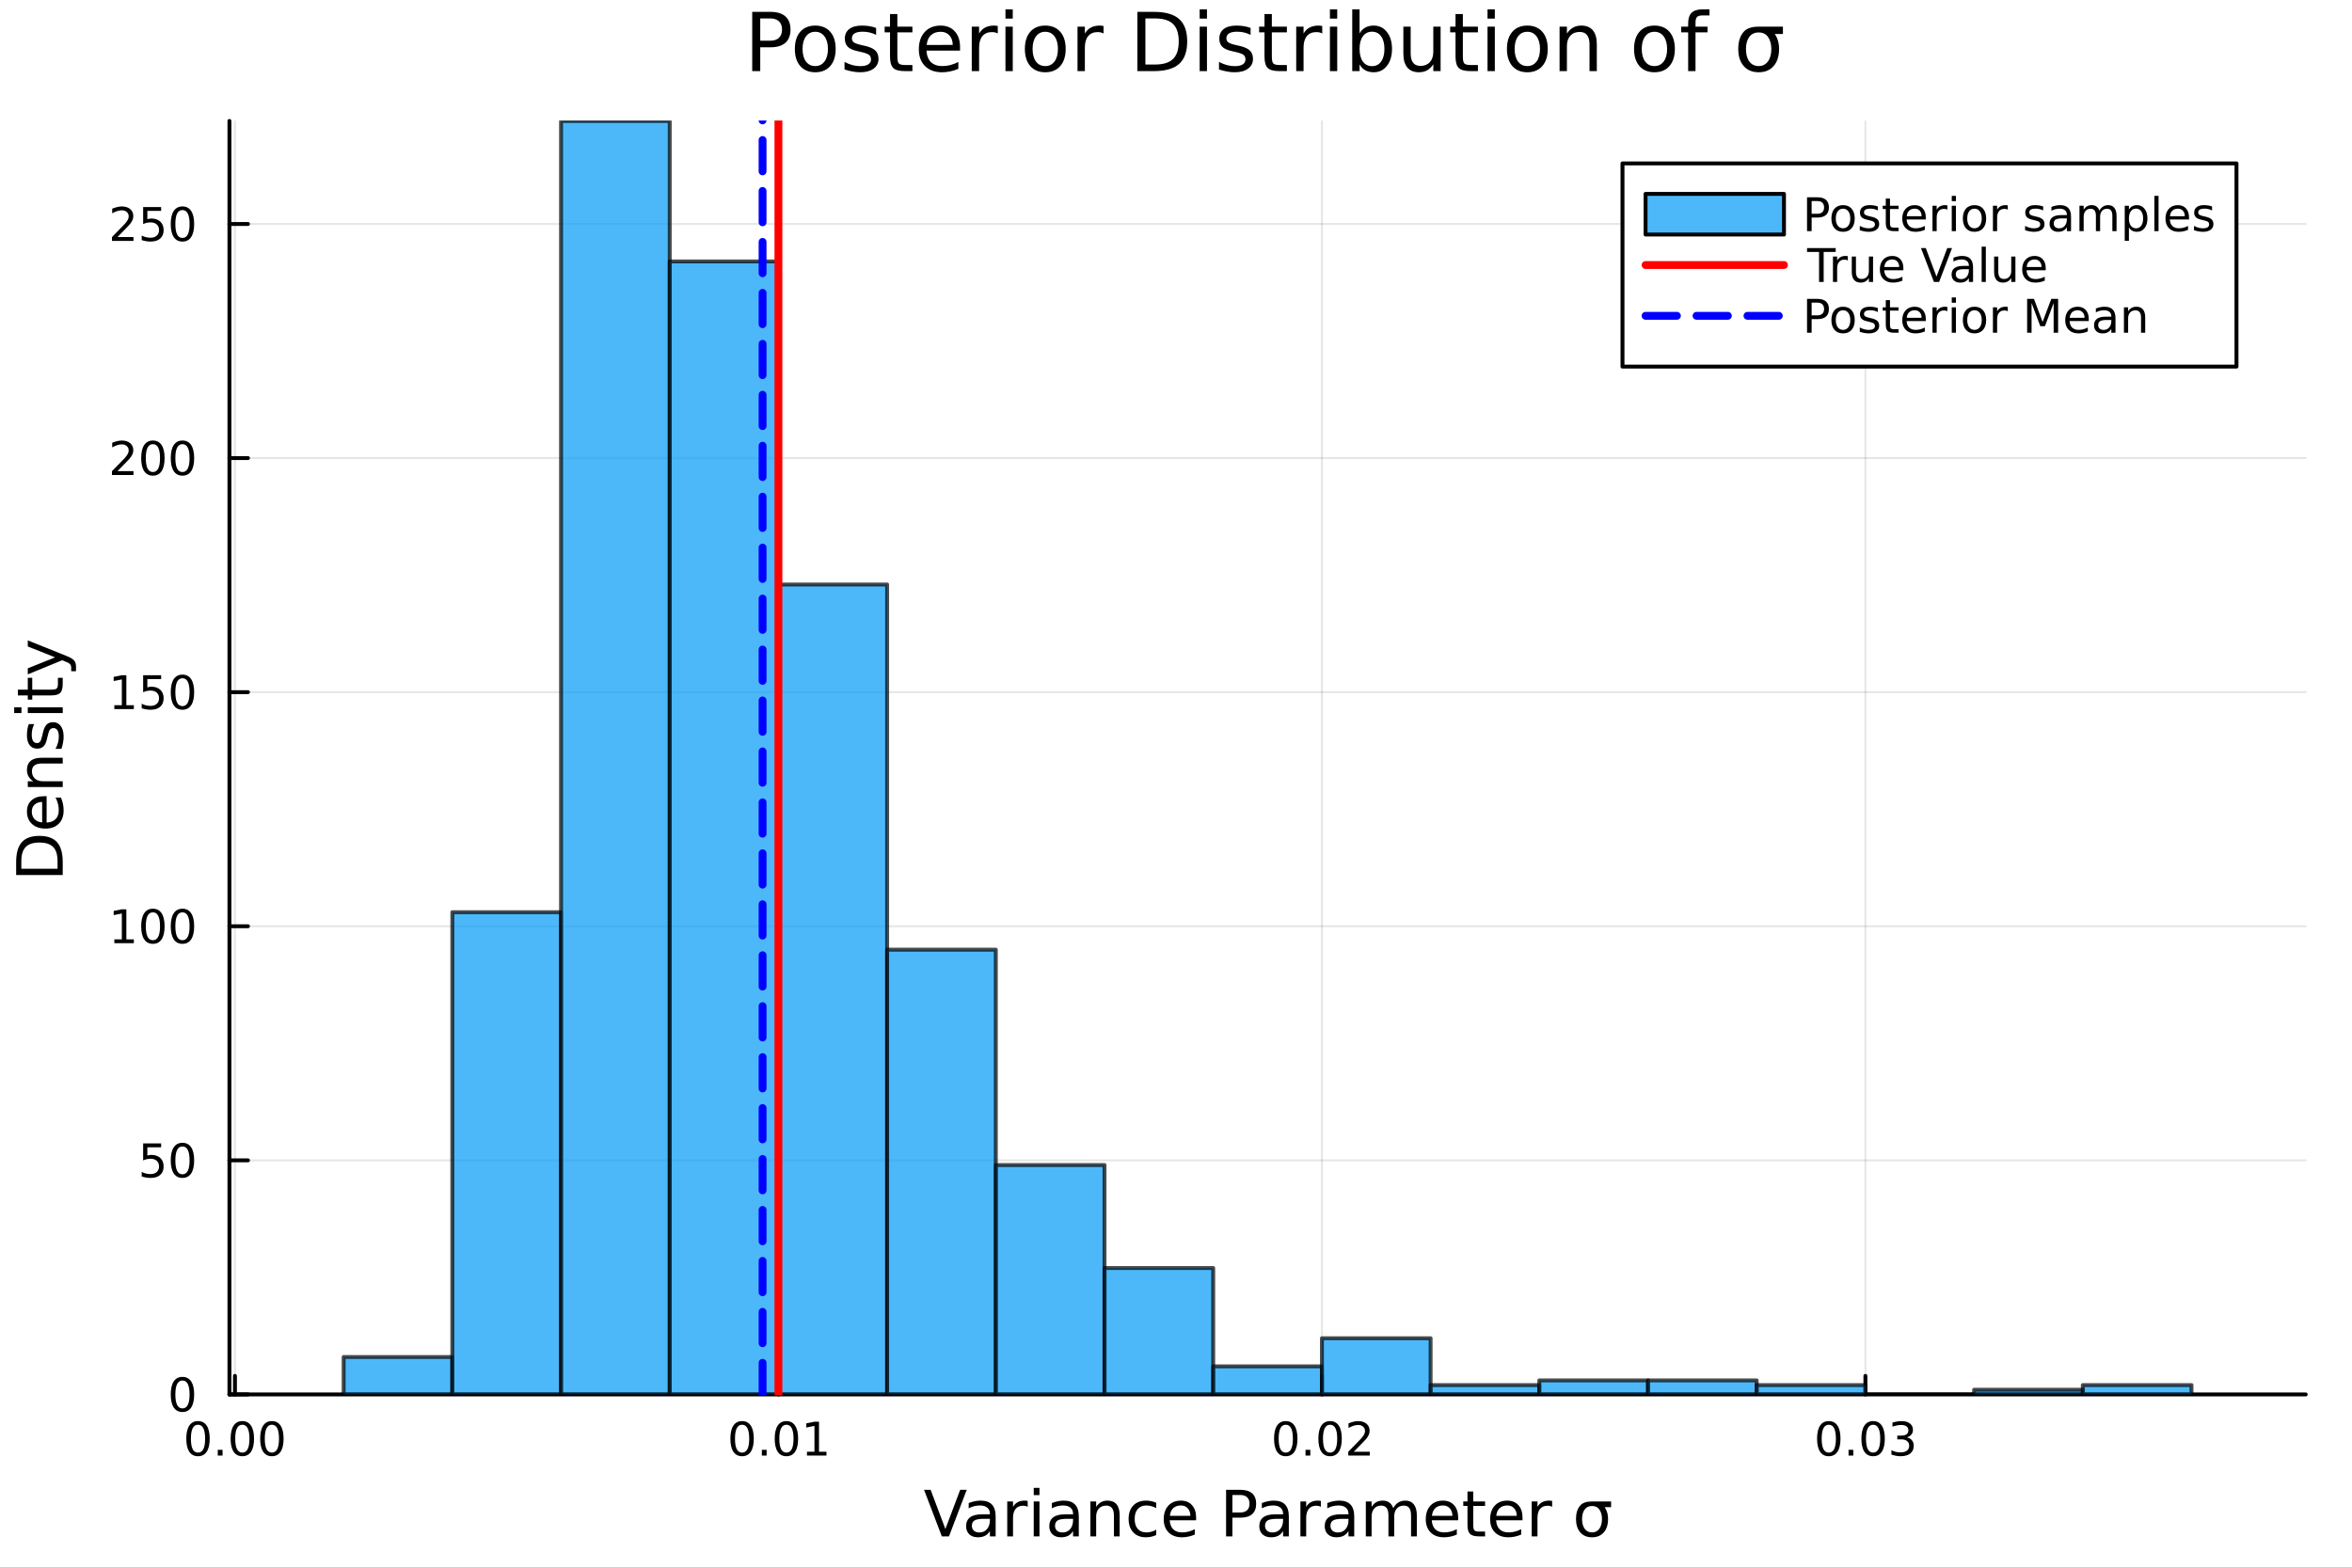 <?xml version="1.0" encoding="utf-8"?>
<svg xmlns="http://www.w3.org/2000/svg" xmlns:xlink="http://www.w3.org/1999/xlink" width="600" height="400" viewBox="0 0 2400 1600">
<rect x="0" y="0" width="2400" height="1600" fill="#333333" stroke="none"/>
<defs>
  <clipPath id="clip480">
    <rect x="0" y="0" width="2400" height="1600"/>
  </clipPath>
</defs>
<path clip-path="url(#clip480)" d="M0 1600 L2400 1600 L2400 0 L0 0  Z" fill="#ffffff" fill-rule="evenodd" fill-opacity="1"/>
<defs>
  <clipPath id="clip481">
    <rect x="480" y="0" width="1681" height="1600"/>
  </clipPath>
</defs>
<path clip-path="url(#clip480)" d="M234.125 1423.18 L2352.76 1423.18 L2352.76 123.472 L234.125 123.472  Z" fill="#ffffff" fill-rule="evenodd" fill-opacity="1"/>
<defs>
  <clipPath id="clip482">
    <rect x="234" y="123" width="2120" height="1301"/>
  </clipPath>
</defs>
<polyline clip-path="url(#clip482)" style="stroke:#000000; stroke-linecap:round; stroke-linejoin:round; stroke-width:2; stroke-opacity:0.1; fill:none" points="239.738,1423.18 239.738,123.472 "/>
<polyline clip-path="url(#clip482)" style="stroke:#000000; stroke-linecap:round; stroke-linejoin:round; stroke-width:2; stroke-opacity:0.1; fill:none" points="794.318,1423.18 794.318,123.472 "/>
<polyline clip-path="url(#clip482)" style="stroke:#000000; stroke-linecap:round; stroke-linejoin:round; stroke-width:2; stroke-opacity:0.1; fill:none" points="1348.9,1423.18 1348.9,123.472 "/>
<polyline clip-path="url(#clip482)" style="stroke:#000000; stroke-linecap:round; stroke-linejoin:round; stroke-width:2; stroke-opacity:0.1; fill:none" points="1903.48,1423.18 1903.48,123.472 "/>
<polyline clip-path="url(#clip482)" style="stroke:#000000; stroke-linecap:round; stroke-linejoin:round; stroke-width:2; stroke-opacity:0.1; fill:none" points="234.125,1423.18 2352.76,1423.18 "/>
<polyline clip-path="url(#clip482)" style="stroke:#000000; stroke-linecap:round; stroke-linejoin:round; stroke-width:2; stroke-opacity:0.1; fill:none" points="234.125,1184.26 2352.76,1184.26 "/>
<polyline clip-path="url(#clip482)" style="stroke:#000000; stroke-linecap:round; stroke-linejoin:round; stroke-width:2; stroke-opacity:0.1; fill:none" points="234.125,945.346 2352.76,945.346 "/>
<polyline clip-path="url(#clip482)" style="stroke:#000000; stroke-linecap:round; stroke-linejoin:round; stroke-width:2; stroke-opacity:0.1; fill:none" points="234.125,706.429 2352.76,706.429 "/>
<polyline clip-path="url(#clip482)" style="stroke:#000000; stroke-linecap:round; stroke-linejoin:round; stroke-width:2; stroke-opacity:0.1; fill:none" points="234.125,467.512 2352.76,467.512 "/>
<polyline clip-path="url(#clip482)" style="stroke:#000000; stroke-linecap:round; stroke-linejoin:round; stroke-width:2; stroke-opacity:0.1; fill:none" points="234.125,228.596 2352.76,228.596 "/>
<polyline clip-path="url(#clip480)" style="stroke:#000000; stroke-linecap:round; stroke-linejoin:round; stroke-width:4; stroke-opacity:1; fill:none" points="234.125,1423.18 2352.76,1423.18 "/>
<polyline clip-path="url(#clip480)" style="stroke:#000000; stroke-linecap:round; stroke-linejoin:round; stroke-width:4; stroke-opacity:1; fill:none" points="239.738,1423.18 239.738,1404.28 "/>
<polyline clip-path="url(#clip480)" style="stroke:#000000; stroke-linecap:round; stroke-linejoin:round; stroke-width:4; stroke-opacity:1; fill:none" points="794.318,1423.18 794.318,1404.28 "/>
<polyline clip-path="url(#clip480)" style="stroke:#000000; stroke-linecap:round; stroke-linejoin:round; stroke-width:4; stroke-opacity:1; fill:none" points="1348.9,1423.18 1348.9,1404.28 "/>
<polyline clip-path="url(#clip480)" style="stroke:#000000; stroke-linecap:round; stroke-linejoin:round; stroke-width:4; stroke-opacity:1; fill:none" points="1903.48,1423.18 1903.48,1404.28 "/>
<path clip-path="url(#clip480)" d="M202.041 1454.1 Q198.43 1454.1 196.601 1457.66 Q194.796 1461.2 194.796 1468.33 Q194.796 1475.44 196.601 1479.01 Q198.43 1482.55 202.041 1482.55 Q205.675 1482.55 207.481 1479.01 Q209.31 1475.44 209.31 1468.33 Q209.31 1461.2 207.481 1457.66 Q205.675 1454.1 202.041 1454.1 M202.041 1450.39 Q207.851 1450.39 210.907 1455 Q213.986 1459.58 213.986 1468.33 Q213.986 1477.06 210.907 1481.67 Q207.851 1486.25 202.041 1486.25 Q196.231 1486.25 193.152 1481.67 Q190.097 1477.06 190.097 1468.33 Q190.097 1459.58 193.152 1455 Q196.231 1450.39 202.041 1450.39 Z" fill="#000000" fill-rule="nonzero" fill-opacity="1" /><path clip-path="url(#clip480)" d="M222.203 1479.7 L227.087 1479.7 L227.087 1485.58 L222.203 1485.58 L222.203 1479.7 Z" fill="#000000" fill-rule="nonzero" fill-opacity="1" /><path clip-path="url(#clip480)" d="M247.272 1454.1 Q243.661 1454.1 241.833 1457.66 Q240.027 1461.2 240.027 1468.33 Q240.027 1475.44 241.833 1479.01 Q243.661 1482.55 247.272 1482.55 Q250.907 1482.55 252.712 1479.01 Q254.541 1475.44 254.541 1468.33 Q254.541 1461.2 252.712 1457.66 Q250.907 1454.1 247.272 1454.1 M247.272 1450.39 Q253.083 1450.39 256.138 1455 Q259.217 1459.58 259.217 1468.33 Q259.217 1477.06 256.138 1481.67 Q253.083 1486.25 247.272 1486.25 Q241.462 1486.25 238.384 1481.67 Q235.328 1477.06 235.328 1468.33 Q235.328 1459.58 238.384 1455 Q241.462 1450.39 247.272 1450.39 Z" fill="#000000" fill-rule="nonzero" fill-opacity="1" /><path clip-path="url(#clip480)" d="M277.434 1454.1 Q273.823 1454.1 271.995 1457.66 Q270.189 1461.2 270.189 1468.33 Q270.189 1475.44 271.995 1479.01 Q273.823 1482.55 277.434 1482.55 Q281.069 1482.55 282.874 1479.01 Q284.703 1475.44 284.703 1468.33 Q284.703 1461.2 282.874 1457.66 Q281.069 1454.1 277.434 1454.1 M277.434 1450.39 Q283.245 1450.39 286.3 1455 Q289.379 1459.58 289.379 1468.33 Q289.379 1477.06 286.3 1481.67 Q283.245 1486.25 277.434 1486.25 Q271.624 1486.25 268.546 1481.67 Q265.49 1477.06 265.49 1468.33 Q265.49 1459.58 268.546 1455 Q271.624 1450.39 277.434 1450.39 Z" fill="#000000" fill-rule="nonzero" fill-opacity="1" /><path clip-path="url(#clip480)" d="M757.235 1454.1 Q753.624 1454.1 751.795 1457.66 Q749.99 1461.2 749.99 1468.33 Q749.99 1475.44 751.795 1479.01 Q753.624 1482.55 757.235 1482.55 Q760.869 1482.55 762.675 1479.01 Q764.504 1475.44 764.504 1468.33 Q764.504 1461.2 762.675 1457.66 Q760.869 1454.1 757.235 1454.1 M757.235 1450.39 Q763.045 1450.39 766.101 1455 Q769.18 1459.58 769.18 1468.33 Q769.18 1477.06 766.101 1481.67 Q763.045 1486.25 757.235 1486.25 Q751.425 1486.25 748.346 1481.67 Q745.291 1477.06 745.291 1468.33 Q745.291 1459.58 748.346 1455 Q751.425 1450.39 757.235 1450.39 Z" fill="#000000" fill-rule="nonzero" fill-opacity="1" /><path clip-path="url(#clip480)" d="M777.397 1479.7 L782.281 1479.7 L782.281 1485.58 L777.397 1485.58 L777.397 1479.7 Z" fill="#000000" fill-rule="nonzero" fill-opacity="1" /><path clip-path="url(#clip480)" d="M802.466 1454.1 Q798.855 1454.1 797.027 1457.66 Q795.221 1461.2 795.221 1468.33 Q795.221 1475.44 797.027 1479.01 Q798.855 1482.55 802.466 1482.55 Q806.101 1482.55 807.906 1479.01 Q809.735 1475.44 809.735 1468.33 Q809.735 1461.2 807.906 1457.66 Q806.101 1454.1 802.466 1454.1 M802.466 1450.39 Q808.277 1450.39 811.332 1455 Q814.411 1459.58 814.411 1468.33 Q814.411 1477.06 811.332 1481.67 Q808.277 1486.25 802.466 1486.25 Q796.656 1486.25 793.578 1481.67 Q790.522 1477.06 790.522 1468.33 Q790.522 1459.58 793.578 1455 Q796.656 1450.39 802.466 1450.39 Z" fill="#000000" fill-rule="nonzero" fill-opacity="1" /><path clip-path="url(#clip480)" d="M823.438 1481.64 L831.077 1481.64 L831.077 1455.28 L822.767 1456.95 L822.767 1452.69 L831.031 1451.02 L835.707 1451.02 L835.707 1481.64 L843.346 1481.64 L843.346 1485.58 L823.438 1485.58 L823.438 1481.64 Z" fill="#000000" fill-rule="nonzero" fill-opacity="1" /><path clip-path="url(#clip480)" d="M1312 1454.1 Q1308.39 1454.1 1306.56 1457.66 Q1304.76 1461.2 1304.76 1468.33 Q1304.76 1475.44 1306.56 1479.01 Q1308.39 1482.55 1312 1482.55 Q1315.64 1482.55 1317.44 1479.01 Q1319.27 1475.44 1319.27 1468.33 Q1319.27 1461.2 1317.44 1457.66 Q1315.64 1454.1 1312 1454.1 M1312 1450.39 Q1317.81 1450.39 1320.87 1455 Q1323.95 1459.58 1323.95 1468.33 Q1323.95 1477.06 1320.87 1481.67 Q1317.81 1486.25 1312 1486.25 Q1306.19 1486.25 1303.11 1481.67 Q1300.06 1477.06 1300.06 1468.33 Q1300.06 1459.58 1303.11 1455 Q1306.19 1450.39 1312 1450.39 Z" fill="#000000" fill-rule="nonzero" fill-opacity="1" /><path clip-path="url(#clip480)" d="M1332.16 1479.7 L1337.05 1479.7 L1337.05 1485.58 L1332.16 1485.58 L1332.16 1479.7 Z" fill="#000000" fill-rule="nonzero" fill-opacity="1" /><path clip-path="url(#clip480)" d="M1357.23 1454.1 Q1353.62 1454.1 1351.79 1457.66 Q1349.99 1461.2 1349.99 1468.33 Q1349.99 1475.44 1351.79 1479.01 Q1353.62 1482.55 1357.23 1482.55 Q1360.87 1482.55 1362.67 1479.01 Q1364.5 1475.44 1364.5 1468.33 Q1364.5 1461.2 1362.67 1457.66 Q1360.87 1454.1 1357.23 1454.1 M1357.23 1450.39 Q1363.04 1450.39 1366.1 1455 Q1369.18 1459.58 1369.18 1468.33 Q1369.18 1477.06 1366.1 1481.67 Q1363.04 1486.25 1357.23 1486.25 Q1351.42 1486.25 1348.34 1481.67 Q1345.29 1477.06 1345.29 1468.33 Q1345.29 1459.58 1348.34 1455 Q1351.42 1450.39 1357.23 1450.39 Z" fill="#000000" fill-rule="nonzero" fill-opacity="1" /><path clip-path="url(#clip480)" d="M1381.42 1481.64 L1397.74 1481.64 L1397.74 1485.58 L1375.8 1485.58 L1375.8 1481.64 Q1378.46 1478.89 1383.04 1474.26 Q1387.65 1469.61 1388.83 1468.27 Q1391.07 1465.74 1391.95 1464.01 Q1392.86 1462.25 1392.86 1460.56 Q1392.86 1457.8 1390.91 1456.07 Q1388.99 1454.33 1385.89 1454.33 Q1383.69 1454.33 1381.24 1455.09 Q1378.81 1455.86 1376.03 1457.41 L1376.03 1452.69 Q1378.85 1451.55 1381.31 1450.97 Q1383.76 1450.39 1385.8 1450.39 Q1391.17 1450.39 1394.36 1453.08 Q1397.56 1455.77 1397.56 1460.26 Q1397.56 1462.39 1396.75 1464.31 Q1395.96 1466.2 1393.85 1468.8 Q1393.27 1469.47 1390.17 1472.69 Q1387.07 1475.88 1381.42 1481.64 Z" fill="#000000" fill-rule="nonzero" fill-opacity="1" /><path clip-path="url(#clip480)" d="M1866.11 1454.1 Q1862.5 1454.1 1860.67 1457.66 Q1858.86 1461.2 1858.86 1468.33 Q1858.86 1475.44 1860.67 1479.01 Q1862.5 1482.55 1866.11 1482.55 Q1869.74 1482.55 1871.55 1479.01 Q1873.38 1475.44 1873.38 1468.33 Q1873.38 1461.2 1871.55 1457.66 Q1869.74 1454.1 1866.11 1454.1 M1866.11 1450.39 Q1871.92 1450.39 1874.97 1455 Q1878.05 1459.58 1878.05 1468.33 Q1878.05 1477.06 1874.97 1481.67 Q1871.92 1486.25 1866.11 1486.25 Q1860.3 1486.25 1857.22 1481.67 Q1854.16 1477.06 1854.16 1468.33 Q1854.16 1459.58 1857.22 1455 Q1860.3 1450.39 1866.11 1450.39 Z" fill="#000000" fill-rule="nonzero" fill-opacity="1" /><path clip-path="url(#clip480)" d="M1886.27 1479.7 L1891.15 1479.7 L1891.15 1485.58 L1886.27 1485.58 L1886.27 1479.7 Z" fill="#000000" fill-rule="nonzero" fill-opacity="1" /><path clip-path="url(#clip480)" d="M1911.34 1454.1 Q1907.73 1454.1 1905.9 1457.66 Q1904.09 1461.2 1904.09 1468.33 Q1904.09 1475.44 1905.9 1479.01 Q1907.73 1482.55 1911.34 1482.55 Q1914.97 1482.55 1916.78 1479.01 Q1918.61 1475.44 1918.61 1468.33 Q1918.61 1461.2 1916.78 1457.66 Q1914.97 1454.1 1911.34 1454.1 M1911.34 1450.39 Q1917.15 1450.39 1920.2 1455 Q1923.28 1459.58 1923.28 1468.33 Q1923.28 1477.06 1920.2 1481.67 Q1917.15 1486.25 1911.34 1486.25 Q1905.53 1486.25 1902.45 1481.67 Q1899.39 1477.06 1899.39 1468.33 Q1899.39 1459.58 1902.45 1455 Q1905.53 1450.39 1911.34 1450.39 Z" fill="#000000" fill-rule="nonzero" fill-opacity="1" /><path clip-path="url(#clip480)" d="M1945.67 1466.95 Q1949.02 1467.66 1950.9 1469.93 Q1952.8 1472.2 1952.8 1475.53 Q1952.8 1480.65 1949.28 1483.45 Q1945.76 1486.25 1939.28 1486.25 Q1937.1 1486.25 1934.79 1485.81 Q1932.5 1485.39 1930.04 1484.54 L1930.04 1480.02 Q1931.99 1481.16 1934.3 1481.74 Q1936.62 1482.32 1939.14 1482.32 Q1943.54 1482.32 1945.83 1480.58 Q1948.14 1478.84 1948.14 1475.53 Q1948.14 1472.48 1945.99 1470.77 Q1943.86 1469.03 1940.04 1469.03 L1936.01 1469.03 L1936.01 1465.19 L1940.23 1465.19 Q1943.68 1465.19 1945.5 1463.82 Q1947.33 1462.43 1947.33 1459.84 Q1947.33 1457.18 1945.43 1455.77 Q1943.56 1454.33 1940.04 1454.33 Q1938.12 1454.33 1935.92 1454.75 Q1933.72 1455.16 1931.08 1456.04 L1931.08 1451.88 Q1933.75 1451.14 1936.06 1450.77 Q1938.4 1450.39 1940.46 1450.39 Q1945.78 1450.39 1948.88 1452.83 Q1951.99 1455.23 1951.99 1459.35 Q1951.99 1462.22 1950.34 1464.21 Q1948.7 1466.18 1945.67 1466.95 Z" fill="#000000" fill-rule="nonzero" fill-opacity="1" /><path clip-path="url(#clip480)" d="M961.055 1568.04 L942.913 1520.52 L949.629 1520.52 L964.684 1560.53 L979.77 1520.52 L986.454 1520.52 L968.344 1568.04 L961.055 1568.04 Z" fill="#000000" fill-rule="nonzero" fill-opacity="1" /><path clip-path="url(#clip480)" d="M1004.28 1550.12 Q997.181 1550.12 994.443 1551.75 Q991.706 1553.37 991.706 1557.29 Q991.706 1560.4 993.743 1562.25 Q995.812 1564.07 999.345 1564.07 Q1004.21 1564.07 1007.14 1560.63 Q1010.1 1557.16 1010.1 1551.43 L1010.1 1550.12 L1004.28 1550.12 M1015.96 1547.71 L1015.96 1568.04 L1010.1 1568.04 L1010.1 1562.63 Q1008.1 1565.88 1005.11 1567.44 Q1002.11 1568.97 997.785 1568.97 Q992.311 1568.97 989.064 1565.91 Q985.85 1562.82 985.85 1557.67 Q985.85 1551.65 989.86 1548.6 Q993.902 1545.54 1001.89 1545.54 L1010.1 1545.54 L1010.1 1544.97 Q1010.1 1540.93 1007.43 1538.73 Q1004.79 1536.5 999.982 1536.5 Q996.926 1536.5 994.03 1537.23 Q991.133 1537.97 988.46 1539.43 L988.46 1534.02 Q991.674 1532.78 994.698 1532.17 Q997.722 1531.54 1000.59 1531.54 Q1008.32 1531.54 1012.14 1535.55 Q1015.96 1539.56 1015.96 1547.71 Z" fill="#000000" fill-rule="nonzero" fill-opacity="1" /><path clip-path="url(#clip480)" d="M1048.68 1537.87 Q1047.69 1537.3 1046.51 1537.04 Q1045.37 1536.76 1043.97 1536.76 Q1039 1536.76 1036.33 1540 Q1033.69 1543.22 1033.69 1549.27 L1033.69 1568.04 L1027.8 1568.04 L1027.8 1532.4 L1033.69 1532.4 L1033.69 1537.93 Q1035.53 1534.69 1038.49 1533.13 Q1041.45 1531.54 1045.69 1531.54 Q1046.29 1531.54 1047.02 1531.63 Q1047.76 1531.7 1048.65 1531.85 L1048.68 1537.87 Z" fill="#000000" fill-rule="nonzero" fill-opacity="1" /><path clip-path="url(#clip480)" d="M1054.82 1532.4 L1060.68 1532.4 L1060.68 1568.04 L1054.82 1568.04 L1054.82 1532.4 M1054.82 1518.52 L1060.68 1518.52 L1060.68 1525.93 L1054.82 1525.93 L1054.82 1518.52 Z" fill="#000000" fill-rule="nonzero" fill-opacity="1" /><path clip-path="url(#clip480)" d="M1089.13 1550.12 Q1082.04 1550.12 1079.3 1551.75 Q1076.56 1553.37 1076.56 1557.29 Q1076.56 1560.4 1078.6 1562.25 Q1080.67 1564.07 1084.2 1564.07 Q1089.07 1564.07 1092 1560.63 Q1094.96 1557.16 1094.96 1551.43 L1094.96 1550.12 L1089.13 1550.12 M1100.81 1547.71 L1100.81 1568.04 L1094.96 1568.04 L1094.96 1562.63 Q1092.95 1565.88 1089.96 1567.44 Q1086.97 1568.97 1082.64 1568.97 Q1077.17 1568.97 1073.92 1565.91 Q1070.7 1562.82 1070.7 1557.67 Q1070.7 1551.65 1074.71 1548.6 Q1078.76 1545.54 1086.75 1545.54 L1094.96 1545.54 L1094.96 1544.97 Q1094.96 1540.93 1092.28 1538.73 Q1089.64 1536.5 1084.84 1536.5 Q1081.78 1536.5 1078.88 1537.23 Q1075.99 1537.97 1073.31 1539.43 L1073.31 1534.02 Q1076.53 1532.78 1079.55 1532.17 Q1082.58 1531.54 1085.44 1531.54 Q1093.18 1531.54 1096.99 1535.55 Q1100.81 1539.56 1100.81 1547.71 Z" fill="#000000" fill-rule="nonzero" fill-opacity="1" /><path clip-path="url(#clip480)" d="M1142.51 1546.53 L1142.51 1568.04 L1136.65 1568.04 L1136.65 1546.72 Q1136.65 1541.66 1134.68 1539.14 Q1132.71 1536.63 1128.76 1536.63 Q1124.02 1536.63 1121.28 1539.65 Q1118.54 1542.68 1118.54 1547.9 L1118.54 1568.04 L1112.65 1568.04 L1112.65 1532.4 L1118.54 1532.4 L1118.54 1537.93 Q1120.64 1534.72 1123.48 1533.13 Q1126.34 1531.54 1130.06 1531.54 Q1136.21 1531.54 1139.36 1535.36 Q1142.51 1539.14 1142.51 1546.53 Z" fill="#000000" fill-rule="nonzero" fill-opacity="1" /><path clip-path="url(#clip480)" d="M1179.84 1533.76 L1179.84 1539.24 Q1177.36 1537.87 1174.85 1537.2 Q1172.36 1536.5 1169.82 1536.5 Q1164.12 1536.5 1160.97 1540.13 Q1157.82 1543.73 1157.82 1550.25 Q1157.82 1556.78 1160.97 1560.4 Q1164.12 1564 1169.82 1564 Q1172.36 1564 1174.85 1563.33 Q1177.36 1562.63 1179.84 1561.26 L1179.84 1566.68 Q1177.39 1567.82 1174.75 1568.39 Q1172.14 1568.97 1169.18 1568.97 Q1161.13 1568.97 1156.39 1563.91 Q1151.64 1558.85 1151.64 1550.25 Q1151.64 1541.53 1156.42 1536.53 Q1161.22 1531.54 1169.56 1531.54 Q1172.27 1531.54 1174.85 1532.11 Q1177.43 1532.65 1179.84 1533.76 Z" fill="#000000" fill-rule="nonzero" fill-opacity="1" /><path clip-path="url(#clip480)" d="M1220.52 1548.76 L1220.52 1551.62 L1193.59 1551.62 Q1193.98 1557.67 1197.22 1560.85 Q1200.5 1564 1206.33 1564 Q1209.7 1564 1212.85 1563.17 Q1216.03 1562.35 1219.15 1560.69 L1219.15 1566.23 Q1216 1567.57 1212.69 1568.27 Q1209.38 1568.97 1205.98 1568.97 Q1197.45 1568.97 1192.45 1564 Q1187.48 1559.04 1187.48 1550.57 Q1187.48 1541.82 1192.19 1536.69 Q1196.94 1531.54 1204.96 1531.54 Q1212.15 1531.54 1216.32 1536.18 Q1220.52 1540.8 1220.52 1548.76 M1214.67 1547.04 Q1214.6 1542.23 1211.96 1539.37 Q1209.35 1536.5 1205.02 1536.5 Q1200.12 1536.5 1197.16 1539.27 Q1194.23 1542.04 1193.79 1547.07 L1214.67 1547.04 Z" fill="#000000" fill-rule="nonzero" fill-opacity="1" /><path clip-path="url(#clip480)" d="M1257.54 1525.81 L1257.54 1543.66 L1265.62 1543.66 Q1270.11 1543.66 1272.56 1541.34 Q1275.01 1539.02 1275.01 1534.72 Q1275.01 1530.45 1272.56 1528.13 Q1270.11 1525.81 1265.62 1525.81 L1257.54 1525.81 M1251.11 1520.52 L1265.62 1520.52 Q1273.61 1520.52 1277.69 1524.15 Q1281.79 1527.75 1281.79 1534.72 Q1281.79 1541.75 1277.69 1545.35 Q1273.61 1548.95 1265.62 1548.95 L1257.54 1548.95 L1257.54 1568.04 L1251.11 1568.04 L1251.11 1520.52 Z" fill="#000000" fill-rule="nonzero" fill-opacity="1" /><path clip-path="url(#clip480)" d="M1303.43 1550.12 Q1296.34 1550.12 1293.6 1551.75 Q1290.86 1553.37 1290.86 1557.29 Q1290.86 1560.4 1292.9 1562.25 Q1294.97 1564.07 1298.5 1564.07 Q1303.37 1564.07 1306.3 1560.63 Q1309.26 1557.16 1309.26 1551.43 L1309.26 1550.12 L1303.43 1550.12 M1315.12 1547.71 L1315.12 1568.04 L1309.26 1568.04 L1309.26 1562.63 Q1307.25 1565.88 1304.26 1567.44 Q1301.27 1568.97 1296.94 1568.97 Q1291.47 1568.97 1288.22 1565.91 Q1285.01 1562.82 1285.01 1557.67 Q1285.01 1551.65 1289.02 1548.6 Q1293.06 1545.54 1301.05 1545.54 L1309.26 1545.54 L1309.26 1544.97 Q1309.26 1540.93 1306.59 1538.73 Q1303.94 1536.5 1299.14 1536.5 Q1296.08 1536.5 1293.19 1537.23 Q1290.29 1537.97 1287.62 1539.43 L1287.62 1534.02 Q1290.83 1532.78 1293.85 1532.17 Q1296.88 1531.54 1299.74 1531.54 Q1307.48 1531.54 1311.3 1535.55 Q1315.12 1539.56 1315.12 1547.71 Z" fill="#000000" fill-rule="nonzero" fill-opacity="1" /><path clip-path="url(#clip480)" d="M1347.84 1537.87 Q1346.85 1537.3 1345.67 1537.04 Q1344.53 1536.76 1343.13 1536.76 Q1338.16 1536.76 1335.49 1540 Q1332.84 1543.22 1332.84 1549.27 L1332.84 1568.04 L1326.96 1568.04 L1326.96 1532.4 L1332.84 1532.4 L1332.84 1537.93 Q1334.69 1534.69 1337.65 1533.13 Q1340.61 1531.54 1344.84 1531.54 Q1345.45 1531.54 1346.18 1531.63 Q1346.91 1531.7 1347.8 1531.85 L1347.84 1537.87 Z" fill="#000000" fill-rule="nonzero" fill-opacity="1" /><path clip-path="url(#clip480)" d="M1370.18 1550.12 Q1363.08 1550.12 1360.34 1551.75 Q1357.61 1553.37 1357.61 1557.29 Q1357.61 1560.4 1359.64 1562.25 Q1361.71 1564.07 1365.25 1564.07 Q1370.12 1564.07 1373.04 1560.63 Q1376 1557.16 1376 1551.43 L1376 1550.12 L1370.18 1550.12 M1381.86 1547.71 L1381.86 1568.04 L1376 1568.04 L1376 1562.63 Q1374 1565.88 1371.01 1567.44 Q1368.01 1568.97 1363.69 1568.97 Q1358.21 1568.97 1354.97 1565.91 Q1351.75 1562.82 1351.75 1557.67 Q1351.75 1551.65 1355.76 1548.6 Q1359.8 1545.54 1367.79 1545.54 L1376 1545.54 L1376 1544.97 Q1376 1540.93 1373.33 1538.73 Q1370.69 1536.5 1365.88 1536.5 Q1362.83 1536.5 1359.93 1537.23 Q1357.03 1537.97 1354.36 1539.43 L1354.36 1534.02 Q1357.58 1532.78 1360.6 1532.17 Q1363.62 1531.54 1366.49 1531.54 Q1374.22 1531.54 1378.04 1535.55 Q1381.86 1539.56 1381.86 1547.71 Z" fill="#000000" fill-rule="nonzero" fill-opacity="1" /><path clip-path="url(#clip480)" d="M1421.68 1539.24 Q1423.87 1535.29 1426.93 1533.41 Q1429.99 1531.54 1434.12 1531.54 Q1439.69 1531.54 1442.72 1535.45 Q1445.74 1539.33 1445.74 1546.53 L1445.74 1568.04 L1439.85 1568.04 L1439.85 1546.72 Q1439.85 1541.59 1438.04 1539.11 Q1436.22 1536.63 1432.5 1536.63 Q1427.95 1536.63 1425.31 1539.65 Q1422.66 1542.68 1422.66 1547.9 L1422.66 1568.04 L1416.78 1568.04 L1416.78 1546.72 Q1416.78 1541.56 1414.96 1539.11 Q1413.15 1536.63 1409.36 1536.63 Q1404.87 1536.63 1402.23 1539.68 Q1399.59 1542.71 1399.59 1547.9 L1399.59 1568.04 L1393.7 1568.04 L1393.7 1532.4 L1399.59 1532.4 L1399.59 1537.93 Q1401.59 1534.66 1404.39 1533.1 Q1407.2 1531.54 1411.05 1531.54 Q1414.93 1531.54 1417.64 1533.51 Q1420.37 1535.48 1421.68 1539.24 Z" fill="#000000" fill-rule="nonzero" fill-opacity="1" /><path clip-path="url(#clip480)" d="M1487.91 1548.76 L1487.91 1551.62 L1460.99 1551.62 Q1461.37 1557.67 1464.61 1560.85 Q1467.89 1564 1473.72 1564 Q1477.09 1564 1480.24 1563.17 Q1483.43 1562.35 1486.54 1560.69 L1486.54 1566.23 Q1483.39 1567.57 1480.08 1568.27 Q1476.77 1568.97 1473.37 1568.97 Q1464.84 1568.97 1459.84 1564 Q1454.87 1559.04 1454.87 1550.57 Q1454.87 1541.82 1459.59 1536.69 Q1464.33 1531.54 1472.35 1531.54 Q1479.54 1531.54 1483.71 1536.18 Q1487.91 1540.8 1487.91 1548.76 M1482.06 1547.04 Q1481.99 1542.23 1479.35 1539.37 Q1476.74 1536.5 1472.41 1536.5 Q1467.51 1536.5 1464.55 1539.27 Q1461.62 1542.04 1461.18 1547.07 L1482.06 1547.04 Z" fill="#000000" fill-rule="nonzero" fill-opacity="1" /><path clip-path="url(#clip480)" d="M1503.32 1522.27 L1503.32 1532.4 L1515.38 1532.4 L1515.38 1536.95 L1503.32 1536.95 L1503.32 1556.3 Q1503.32 1560.66 1504.5 1561.9 Q1505.71 1563.14 1509.37 1563.14 L1515.38 1563.14 L1515.38 1568.04 L1509.37 1568.04 Q1502.59 1568.04 1500.01 1565.53 Q1497.43 1562.98 1497.43 1556.3 L1497.43 1536.95 L1493.13 1536.95 L1493.13 1532.4 L1497.43 1532.4 L1497.43 1522.27 L1503.32 1522.27 Z" fill="#000000" fill-rule="nonzero" fill-opacity="1" /><path clip-path="url(#clip480)" d="M1553.58 1548.76 L1553.58 1551.62 L1526.65 1551.62 Q1527.03 1557.67 1530.28 1560.85 Q1533.56 1564 1539.38 1564 Q1542.75 1564 1545.9 1563.17 Q1549.09 1562.35 1552.21 1560.69 L1552.21 1566.23 Q1549.06 1567.57 1545.75 1568.27 Q1542.44 1568.97 1539.03 1568.97 Q1530.5 1568.97 1525.5 1564 Q1520.54 1559.04 1520.54 1550.57 Q1520.54 1541.82 1525.25 1536.69 Q1529.99 1531.54 1538.01 1531.54 Q1545.2 1531.54 1549.37 1536.18 Q1553.58 1540.8 1553.58 1548.76 M1547.72 1547.04 Q1547.66 1542.23 1545.01 1539.37 Q1542.4 1536.5 1538.07 1536.5 Q1533.17 1536.5 1530.21 1539.27 Q1527.28 1542.04 1526.84 1547.07 L1547.72 1547.04 Z" fill="#000000" fill-rule="nonzero" fill-opacity="1" /><path clip-path="url(#clip480)" d="M1583.84 1537.87 Q1582.86 1537.3 1581.68 1537.04 Q1580.53 1536.76 1579.13 1536.76 Q1574.17 1536.76 1571.49 1540 Q1568.85 1543.22 1568.85 1549.27 L1568.85 1568.04 L1562.96 1568.04 L1562.96 1532.4 L1568.85 1532.4 L1568.85 1537.93 Q1570.7 1534.69 1573.66 1533.13 Q1576.62 1531.54 1580.85 1531.54 Q1581.46 1531.54 1582.19 1531.63 Q1582.92 1531.7 1583.81 1531.85 L1583.84 1537.87 Z" fill="#000000" fill-rule="nonzero" fill-opacity="1" /><path clip-path="url(#clip480)" d="M1624.52 1537.04 Q1619.68 1537.04 1617.07 1540.54 Q1614.34 1544.2 1614.34 1550.25 Q1614.34 1556.65 1617.04 1560.34 Q1619.78 1564 1624.52 1564 Q1629.2 1564 1631.94 1560.31 Q1634.67 1556.62 1634.67 1550.25 Q1634.67 1544.43 1631.94 1540.54 Q1629.42 1537.04 1624.52 1537.04 M1624.52 1532.4 L1643.97 1532.4 L1643.97 1538.25 L1637.41 1538.25 Q1640.88 1543.22 1640.88 1550.25 Q1640.88 1559 1636.52 1563.97 Q1632.16 1568.97 1624.52 1568.97 Q1616.85 1568.97 1612.52 1563.97 Q1608.16 1559 1608.16 1550.25 Q1608.16 1541.44 1612.52 1536.5 Q1616.12 1532.4 1624.52 1532.4 Z" fill="#000000" fill-rule="nonzero" fill-opacity="1" /><polyline clip-path="url(#clip480)" style="stroke:#000000; stroke-linecap:round; stroke-linejoin:round; stroke-width:4; stroke-opacity:1; fill:none" points="234.125,1423.18 234.125,123.472 "/>
<polyline clip-path="url(#clip480)" style="stroke:#000000; stroke-linecap:round; stroke-linejoin:round; stroke-width:4; stroke-opacity:1; fill:none" points="234.125,1423.18 253.023,1423.18 "/>
<polyline clip-path="url(#clip480)" style="stroke:#000000; stroke-linecap:round; stroke-linejoin:round; stroke-width:4; stroke-opacity:1; fill:none" points="234.125,1184.26 253.023,1184.26 "/>
<polyline clip-path="url(#clip480)" style="stroke:#000000; stroke-linecap:round; stroke-linejoin:round; stroke-width:4; stroke-opacity:1; fill:none" points="234.125,945.346 253.023,945.346 "/>
<polyline clip-path="url(#clip480)" style="stroke:#000000; stroke-linecap:round; stroke-linejoin:round; stroke-width:4; stroke-opacity:1; fill:none" points="234.125,706.429 253.023,706.429 "/>
<polyline clip-path="url(#clip480)" style="stroke:#000000; stroke-linecap:round; stroke-linejoin:round; stroke-width:4; stroke-opacity:1; fill:none" points="234.125,467.512 253.023,467.512 "/>
<polyline clip-path="url(#clip480)" style="stroke:#000000; stroke-linecap:round; stroke-linejoin:round; stroke-width:4; stroke-opacity:1; fill:none" points="234.125,228.596 253.023,228.596 "/>
<path clip-path="url(#clip480)" d="M186.181 1408.98 Q182.57 1408.98 180.741 1412.54 Q178.936 1416.08 178.936 1423.21 Q178.936 1430.32 180.741 1433.89 Q182.57 1437.43 186.181 1437.43 Q189.815 1437.43 191.621 1433.89 Q193.45 1430.32 193.45 1423.21 Q193.45 1416.08 191.621 1412.54 Q189.815 1408.98 186.181 1408.98 M186.181 1405.27 Q191.991 1405.27 195.047 1409.88 Q198.125 1414.46 198.125 1423.21 Q198.125 1431.94 195.047 1436.55 Q191.991 1441.13 186.181 1441.13 Q180.371 1441.13 177.292 1436.55 Q174.237 1431.94 174.237 1423.21 Q174.237 1414.46 177.292 1409.88 Q180.371 1405.27 186.181 1405.27 Z" fill="#000000" fill-rule="nonzero" fill-opacity="1" /><path clip-path="url(#clip480)" d="M146.066 1166.98 L164.422 1166.98 L164.422 1170.92 L150.348 1170.92 L150.348 1179.39 Q151.366 1179.04 152.385 1178.88 Q153.403 1178.7 154.422 1178.7 Q160.209 1178.7 163.589 1181.87 Q166.968 1185.04 166.968 1190.46 Q166.968 1196.03 163.496 1199.14 Q160.024 1202.21 153.704 1202.21 Q151.528 1202.21 149.26 1201.84 Q147.015 1201.47 144.607 1200.73 L144.607 1196.03 Q146.691 1197.17 148.913 1197.72 Q151.135 1198.28 153.612 1198.28 Q157.616 1198.28 159.954 1196.17 Q162.292 1194.07 162.292 1190.46 Q162.292 1186.84 159.954 1184.74 Q157.616 1182.63 153.612 1182.63 Q151.737 1182.63 149.862 1183.05 Q148.01 1183.46 146.066 1184.34 L146.066 1166.98 Z" fill="#000000" fill-rule="nonzero" fill-opacity="1" /><path clip-path="url(#clip480)" d="M186.181 1170.06 Q182.57 1170.06 180.741 1173.63 Q178.936 1177.17 178.936 1184.3 Q178.936 1191.4 180.741 1194.97 Q182.57 1198.51 186.181 1198.51 Q189.815 1198.51 191.621 1194.97 Q193.45 1191.4 193.45 1184.3 Q193.45 1177.17 191.621 1173.63 Q189.815 1170.06 186.181 1170.06 M186.181 1166.36 Q191.991 1166.36 195.047 1170.96 Q198.125 1175.55 198.125 1184.3 Q198.125 1193.02 195.047 1197.63 Q191.991 1202.21 186.181 1202.21 Q180.371 1202.21 177.292 1197.63 Q174.237 1193.02 174.237 1184.3 Q174.237 1175.55 177.292 1170.96 Q180.371 1166.36 186.181 1166.36 Z" fill="#000000" fill-rule="nonzero" fill-opacity="1" /><path clip-path="url(#clip480)" d="M116.668 958.691 L124.306 958.691 L124.306 932.325 L115.996 933.992 L115.996 929.733 L124.26 928.066 L128.936 928.066 L128.936 958.691 L136.575 958.691 L136.575 962.626 L116.668 962.626 L116.668 958.691 Z" fill="#000000" fill-rule="nonzero" fill-opacity="1" /><path clip-path="url(#clip480)" d="M156.019 931.145 Q152.408 931.145 150.579 934.71 Q148.774 938.251 148.774 945.381 Q148.774 952.487 150.579 956.052 Q152.408 959.594 156.019 959.594 Q159.653 959.594 161.459 956.052 Q163.288 952.487 163.288 945.381 Q163.288 938.251 161.459 934.71 Q159.653 931.145 156.019 931.145 M156.019 927.441 Q161.829 927.441 164.885 932.048 Q167.964 936.631 167.964 945.381 Q167.964 954.108 164.885 958.714 Q161.829 963.297 156.019 963.297 Q150.209 963.297 147.13 958.714 Q144.075 954.108 144.075 945.381 Q144.075 936.631 147.13 932.048 Q150.209 927.441 156.019 927.441 Z" fill="#000000" fill-rule="nonzero" fill-opacity="1" /><path clip-path="url(#clip480)" d="M186.181 931.145 Q182.57 931.145 180.741 934.71 Q178.936 938.251 178.936 945.381 Q178.936 952.487 180.741 956.052 Q182.57 959.594 186.181 959.594 Q189.815 959.594 191.621 956.052 Q193.45 952.487 193.45 945.381 Q193.45 938.251 191.621 934.71 Q189.815 931.145 186.181 931.145 M186.181 927.441 Q191.991 927.441 195.047 932.048 Q198.125 936.631 198.125 945.381 Q198.125 954.108 195.047 958.714 Q191.991 963.297 186.181 963.297 Q180.371 963.297 177.292 958.714 Q174.237 954.108 174.237 945.381 Q174.237 936.631 177.292 932.048 Q180.371 927.441 186.181 927.441 Z" fill="#000000" fill-rule="nonzero" fill-opacity="1" /><path clip-path="url(#clip480)" d="M116.668 719.774 L124.306 719.774 L124.306 693.408 L115.996 695.075 L115.996 690.816 L124.26 689.149 L128.936 689.149 L128.936 719.774 L136.575 719.774 L136.575 723.709 L116.668 723.709 L116.668 719.774 Z" fill="#000000" fill-rule="nonzero" fill-opacity="1" /><path clip-path="url(#clip480)" d="M146.066 689.149 L164.422 689.149 L164.422 693.084 L150.348 693.084 L150.348 701.557 Q151.366 701.209 152.385 701.047 Q153.403 700.862 154.422 700.862 Q160.209 700.862 163.589 704.033 Q166.968 707.205 166.968 712.621 Q166.968 718.2 163.496 721.302 Q160.024 724.381 153.704 724.381 Q151.528 724.381 149.26 724.01 Q147.015 723.64 144.607 722.899 L144.607 718.2 Q146.691 719.334 148.913 719.89 Q151.135 720.445 153.612 720.445 Q157.616 720.445 159.954 718.339 Q162.292 716.232 162.292 712.621 Q162.292 709.01 159.954 706.904 Q157.616 704.797 153.612 704.797 Q151.737 704.797 149.862 705.214 Q148.01 705.631 146.066 706.51 L146.066 689.149 Z" fill="#000000" fill-rule="nonzero" fill-opacity="1" /><path clip-path="url(#clip480)" d="M186.181 692.228 Q182.57 692.228 180.741 695.793 Q178.936 699.334 178.936 706.464 Q178.936 713.57 180.741 717.135 Q182.57 720.677 186.181 720.677 Q189.815 720.677 191.621 717.135 Q193.45 713.57 193.45 706.464 Q193.45 699.334 191.621 695.793 Q189.815 692.228 186.181 692.228 M186.181 688.524 Q191.991 688.524 195.047 693.131 Q198.125 697.714 198.125 706.464 Q198.125 715.191 195.047 719.797 Q191.991 724.381 186.181 724.381 Q180.371 724.381 177.292 719.797 Q174.237 715.191 174.237 706.464 Q174.237 697.714 177.292 693.131 Q180.371 688.524 186.181 688.524 Z" fill="#000000" fill-rule="nonzero" fill-opacity="1" /><path clip-path="url(#clip480)" d="M119.885 480.857 L136.204 480.857 L136.204 484.792 L114.26 484.792 L114.26 480.857 Q116.922 478.103 121.505 473.473 Q126.112 468.82 127.292 467.478 Q129.538 464.955 130.417 463.218 Q131.32 461.459 131.32 459.769 Q131.32 457.015 129.376 455.279 Q127.455 453.543 124.353 453.543 Q122.154 453.543 119.7 454.306 Q117.269 455.07 114.492 456.621 L114.492 451.899 Q117.316 450.765 119.769 450.186 Q122.223 449.607 124.26 449.607 Q129.63 449.607 132.825 452.293 Q136.019 454.978 136.019 459.468 Q136.019 461.598 135.209 463.519 Q134.422 465.418 132.316 468.01 Q131.737 468.681 128.635 471.899 Q125.533 475.093 119.885 480.857 Z" fill="#000000" fill-rule="nonzero" fill-opacity="1" /><path clip-path="url(#clip480)" d="M156.019 453.311 Q152.408 453.311 150.579 456.876 Q148.774 460.418 148.774 467.547 Q148.774 474.654 150.579 478.218 Q152.408 481.76 156.019 481.76 Q159.653 481.76 161.459 478.218 Q163.288 474.654 163.288 467.547 Q163.288 460.418 161.459 456.876 Q159.653 453.311 156.019 453.311 M156.019 449.607 Q161.829 449.607 164.885 454.214 Q167.964 458.797 167.964 467.547 Q167.964 476.274 164.885 480.88 Q161.829 485.464 156.019 485.464 Q150.209 485.464 147.13 480.88 Q144.075 476.274 144.075 467.547 Q144.075 458.797 147.13 454.214 Q150.209 449.607 156.019 449.607 Z" fill="#000000" fill-rule="nonzero" fill-opacity="1" /><path clip-path="url(#clip480)" d="M186.181 453.311 Q182.57 453.311 180.741 456.876 Q178.936 460.418 178.936 467.547 Q178.936 474.654 180.741 478.218 Q182.57 481.76 186.181 481.76 Q189.815 481.76 191.621 478.218 Q193.45 474.654 193.45 467.547 Q193.45 460.418 191.621 456.876 Q189.815 453.311 186.181 453.311 M186.181 449.607 Q191.991 449.607 195.047 454.214 Q198.125 458.797 198.125 467.547 Q198.125 476.274 195.047 480.88 Q191.991 485.464 186.181 485.464 Q180.371 485.464 177.292 480.88 Q174.237 476.274 174.237 467.547 Q174.237 458.797 177.292 454.214 Q180.371 449.607 186.181 449.607 Z" fill="#000000" fill-rule="nonzero" fill-opacity="1" /><path clip-path="url(#clip480)" d="M119.885 241.94 L136.204 241.94 L136.204 245.876 L114.26 245.876 L114.26 241.94 Q116.922 239.186 121.505 234.556 Q126.112 229.903 127.292 228.561 Q129.538 226.038 130.417 224.302 Q131.32 222.542 131.32 220.853 Q131.32 218.098 129.376 216.362 Q127.455 214.626 124.353 214.626 Q122.154 214.626 119.7 215.39 Q117.269 216.153 114.492 217.704 L114.492 212.982 Q117.316 211.848 119.769 211.269 Q122.223 210.691 124.26 210.691 Q129.63 210.691 132.825 213.376 Q136.019 216.061 136.019 220.552 Q136.019 222.681 135.209 224.603 Q134.422 226.501 132.316 229.093 Q131.737 229.765 128.635 232.982 Q125.533 236.177 119.885 241.94 Z" fill="#000000" fill-rule="nonzero" fill-opacity="1" /><path clip-path="url(#clip480)" d="M146.066 211.316 L164.422 211.316 L164.422 215.251 L150.348 215.251 L150.348 223.723 Q151.366 223.376 152.385 223.214 Q153.403 223.028 154.422 223.028 Q160.209 223.028 163.589 226.2 Q166.968 229.371 166.968 234.788 Q166.968 240.366 163.496 243.468 Q160.024 246.547 153.704 246.547 Q151.528 246.547 149.26 246.176 Q147.015 245.806 144.607 245.065 L144.607 240.366 Q146.691 241.501 148.913 242.056 Q151.135 242.612 153.612 242.612 Q157.616 242.612 159.954 240.505 Q162.292 238.399 162.292 234.788 Q162.292 231.177 159.954 229.07 Q157.616 226.964 153.612 226.964 Q151.737 226.964 149.862 227.38 Q148.01 227.797 146.066 228.677 L146.066 211.316 Z" fill="#000000" fill-rule="nonzero" fill-opacity="1" /><path clip-path="url(#clip480)" d="M186.181 214.394 Q182.57 214.394 180.741 217.959 Q178.936 221.501 178.936 228.63 Q178.936 235.737 180.741 239.302 Q182.57 242.843 186.181 242.843 Q189.815 242.843 191.621 239.302 Q193.45 235.737 193.45 228.63 Q193.45 221.501 191.621 217.959 Q189.815 214.394 186.181 214.394 M186.181 210.691 Q191.991 210.691 195.047 215.297 Q198.125 219.88 198.125 228.63 Q198.125 237.357 195.047 241.964 Q191.991 246.547 186.181 246.547 Q180.371 246.547 177.292 241.964 Q174.237 237.357 174.237 228.63 Q174.237 219.88 177.292 215.297 Q180.371 210.691 186.181 210.691 Z" fill="#000000" fill-rule="nonzero" fill-opacity="1" /><path clip-path="url(#clip480)" d="M21.768 886.636 L58.721 886.636 L58.721 878.869 Q58.721 869.034 54.265 864.483 Q49.809 859.9 40.196 859.9 Q30.648 859.9 26.224 864.483 Q21.768 869.034 21.768 878.869 L21.768 886.636 M16.484 893.065 L16.484 879.856 Q16.484 866.043 22.245 859.581 Q27.974 853.12 40.196 853.12 Q52.482 853.12 58.243 859.613 Q64.004 866.106 64.004 879.856 L64.004 893.065 L16.484 893.065 Z" fill="#000000" fill-rule="nonzero" fill-opacity="1" /><path clip-path="url(#clip480)" d="M44.716 812.634 L47.581 812.634 L47.581 839.561 Q53.628 839.179 56.811 835.933 Q59.962 832.654 59.962 826.83 Q59.962 823.456 59.134 820.305 Q58.307 817.122 56.652 814.003 L62.19 814.003 Q63.527 817.154 64.227 820.464 Q64.927 823.774 64.927 827.18 Q64.927 835.71 59.962 840.707 Q54.997 845.672 46.53 845.672 Q37.777 845.672 32.653 840.962 Q27.497 836.219 27.497 828.198 Q27.497 821.005 32.144 816.836 Q36.759 812.634 44.716 812.634 M42.997 818.491 Q38.191 818.554 35.327 821.196 Q32.462 823.806 32.462 828.135 Q32.462 833.036 35.231 835.996 Q38 838.925 43.029 839.37 L42.997 818.491 Z" fill="#000000" fill-rule="nonzero" fill-opacity="1" /><path clip-path="url(#clip480)" d="M42.488 773.39 L64.004 773.39 L64.004 779.246 L42.679 779.246 Q37.618 779.246 35.104 781.219 Q32.589 783.193 32.589 787.14 Q32.589 791.882 35.613 794.619 Q38.637 797.357 43.857 797.357 L64.004 797.357 L64.004 803.245 L28.356 803.245 L28.356 797.357 L33.894 797.357 Q30.68 795.256 29.088 792.423 Q27.497 789.559 27.497 785.835 Q27.497 779.692 31.316 776.541 Q35.104 773.39 42.488 773.39 Z" fill="#000000" fill-rule="nonzero" fill-opacity="1" /><path clip-path="url(#clip480)" d="M29.407 738.983 L34.945 738.983 Q33.672 741.466 33.035 744.139 Q32.398 746.813 32.398 749.677 Q32.398 754.038 33.735 756.234 Q35.072 758.398 37.746 758.398 Q39.783 758.398 40.96 756.839 Q42.106 755.279 43.157 750.569 L43.602 748.563 Q44.939 742.325 47.39 739.715 Q49.809 737.073 54.169 737.073 Q59.134 737.073 62.031 741.02 Q64.927 744.935 64.927 751.81 Q64.927 754.674 64.354 757.794 Q63.813 760.881 62.699 764.319 L56.652 764.319 Q58.339 761.072 59.198 757.921 Q60.026 754.77 60.026 751.683 Q60.026 747.545 58.625 745.317 Q57.193 743.089 54.615 743.089 Q52.228 743.089 50.955 744.712 Q49.681 746.304 48.504 751.746 L48.026 753.783 Q46.88 759.226 44.525 761.645 Q42.138 764.064 38 764.064 Q32.971 764.064 30.234 760.499 Q27.497 756.934 27.497 750.378 Q27.497 747.131 27.974 744.267 Q28.452 741.402 29.407 738.983 Z" fill="#000000" fill-rule="nonzero" fill-opacity="1" /><path clip-path="url(#clip480)" d="M28.356 727.748 L28.356 721.891 L64.004 721.891 L64.004 727.748 L28.356 727.748 M14.479 727.748 L14.479 721.891 L21.895 721.891 L21.895 727.748 L14.479 727.748 Z" fill="#000000" fill-rule="nonzero" fill-opacity="1" /><path clip-path="url(#clip480)" d="M18.235 703.844 L28.356 703.844 L28.356 691.781 L32.908 691.781 L32.908 703.844 L52.259 703.844 Q56.62 703.844 57.861 702.667 Q59.103 701.457 59.103 697.797 L59.103 691.781 L64.004 691.781 L64.004 697.797 Q64.004 704.576 61.49 707.154 Q58.943 709.733 52.259 709.733 L32.908 709.733 L32.908 714.029 L28.356 714.029 L28.356 709.733 L18.235 709.733 L18.235 703.844 Z" fill="#000000" fill-rule="nonzero" fill-opacity="1" /><path clip-path="url(#clip480)" d="M67.314 669.247 Q73.68 671.729 75.622 674.085 Q77.563 676.44 77.563 680.387 L77.563 685.065 L72.662 685.065 L72.662 681.628 Q72.662 679.209 71.516 677.872 Q70.37 676.535 66.105 674.912 L63.431 673.862 L28.356 688.28 L28.356 682.074 L56.238 670.934 L28.356 659.794 L28.356 653.587 L67.314 669.247 Z" fill="#000000" fill-rule="nonzero" fill-opacity="1" /><path clip-path="url(#clip480)" d="M775.755 18.82 L775.755 41.546 L786.045 41.546 Q791.756 41.546 794.876 38.589 Q797.995 35.632 797.995 30.163 Q797.995 24.735 794.876 21.778 Q791.756 18.82 786.045 18.82 L775.755 18.82 M767.573 12.096 L786.045 12.096 Q796.212 12.096 801.398 16.714 Q806.623 21.292 806.623 30.163 Q806.623 39.115 801.398 43.693 Q796.212 48.271 786.045 48.271 L775.755 48.271 L775.755 72.576 L767.573 72.576 L767.573 12.096 Z" fill="#000000" fill-rule="nonzero" fill-opacity="1" /><path clip-path="url(#clip480)" d="M831.901 32.431 Q825.906 32.431 822.422 37.131 Q818.938 41.789 818.938 49.931 Q818.938 58.074 822.381 62.773 Q825.865 67.431 831.901 67.431 Q837.856 67.431 841.34 62.732 Q844.823 58.033 844.823 49.931 Q844.823 41.87 841.34 37.171 Q837.856 32.431 831.901 32.431 M831.901 26.112 Q841.623 26.112 847.173 32.431 Q852.723 38.751 852.723 49.931 Q852.723 61.071 847.173 67.431 Q841.623 73.751 831.901 73.751 Q822.138 73.751 816.588 67.431 Q811.079 61.071 811.079 49.931 Q811.079 38.751 816.588 32.431 Q822.138 26.112 831.901 26.112 Z" fill="#000000" fill-rule="nonzero" fill-opacity="1" /><path clip-path="url(#clip480)" d="M894.001 28.543 L894.001 35.591 Q890.842 33.971 887.439 33.161 Q884.036 32.35 880.39 32.35 Q874.84 32.35 872.045 34.052 Q869.291 35.753 869.291 39.156 Q869.291 41.749 871.276 43.248 Q873.261 44.706 879.256 46.043 L881.808 46.61 Q889.748 48.311 893.07 51.43 Q896.432 54.509 896.432 60.059 Q896.432 66.378 891.409 70.064 Q886.426 73.751 877.676 73.751 Q874.03 73.751 870.06 73.022 Q866.131 72.333 861.756 70.915 L861.756 63.218 Q865.888 65.365 869.898 66.459 Q873.909 67.512 877.838 67.512 Q883.104 67.512 885.94 65.73 Q888.776 63.907 888.776 60.626 Q888.776 57.588 886.71 55.967 Q884.684 54.347 877.757 52.848 L875.165 52.24 Q868.238 50.782 865.159 47.785 Q862.08 44.746 862.08 39.48 Q862.08 33.08 866.617 29.596 Q871.154 26.112 879.499 26.112 Q883.631 26.112 887.277 26.72 Q890.923 27.327 894.001 28.543 Z" fill="#000000" fill-rule="nonzero" fill-opacity="1" /><path clip-path="url(#clip480)" d="M915.674 14.324 L915.674 27.206 L931.027 27.206 L931.027 32.999 L915.674 32.999 L915.674 57.628 Q915.674 63.178 917.172 64.758 Q918.712 66.338 923.37 66.338 L931.027 66.338 L931.027 72.576 L923.37 72.576 Q914.742 72.576 911.461 69.376 Q908.179 66.135 908.179 57.628 L908.179 32.999 L902.711 32.999 L902.711 27.206 L908.179 27.206 L908.179 14.324 L915.674 14.324 Z" fill="#000000" fill-rule="nonzero" fill-opacity="1" /><path clip-path="url(#clip480)" d="M979.637 48.028 L979.637 51.673 L945.367 51.673 Q945.853 59.37 949.985 63.421 Q954.157 67.431 961.57 67.431 Q965.864 67.431 969.875 66.378 Q973.926 65.325 977.895 63.218 L977.895 70.267 Q973.885 71.968 969.672 72.86 Q965.459 73.751 961.125 73.751 Q950.268 73.751 943.908 67.431 Q937.589 61.112 937.589 50.337 Q937.589 39.197 943.584 32.675 Q949.62 26.112 959.828 26.112 Q968.984 26.112 974.29 32.026 Q979.637 37.9 979.637 48.028 M972.184 45.84 Q972.103 39.723 968.74 36.077 Q965.419 32.431 959.909 32.431 Q953.671 32.431 949.904 35.956 Q946.177 39.48 945.61 45.88 L972.184 45.84 Z" fill="#000000" fill-rule="nonzero" fill-opacity="1" /><path clip-path="url(#clip480)" d="M1018.16 34.173 Q1016.91 33.444 1015.41 33.12 Q1013.95 32.756 1012.17 32.756 Q1005.85 32.756 1002.44 36.888 Q999.082 40.979 999.082 48.676 L999.082 72.576 L991.588 72.576 L991.588 27.206 L999.082 27.206 L999.082 34.254 Q1001.43 30.122 1005.2 28.138 Q1008.97 26.112 1014.35 26.112 Q1015.12 26.112 1016.06 26.234 Q1016.99 26.315 1018.12 26.517 L1018.16 34.173 Z" fill="#000000" fill-rule="nonzero" fill-opacity="1" /><path clip-path="url(#clip480)" d="M1025.98 27.206 L1033.43 27.206 L1033.43 72.576 L1025.98 72.576 L1025.98 27.206 M1025.98 9.544 L1033.43 9.544 L1033.43 18.983 L1025.98 18.983 L1025.98 9.544 Z" fill="#000000" fill-rule="nonzero" fill-opacity="1" /><path clip-path="url(#clip480)" d="M1066.61 32.431 Q1060.61 32.431 1057.13 37.131 Q1053.65 41.789 1053.65 49.931 Q1053.65 58.074 1057.09 62.773 Q1060.57 67.431 1066.61 67.431 Q1072.57 67.431 1076.05 62.732 Q1079.53 58.033 1079.53 49.931 Q1079.53 41.87 1076.05 37.171 Q1072.57 32.431 1066.61 32.431 M1066.61 26.112 Q1076.33 26.112 1081.88 32.431 Q1087.43 38.751 1087.43 49.931 Q1087.43 61.071 1081.88 67.431 Q1076.33 73.751 1066.61 73.751 Q1056.85 73.751 1051.3 67.431 Q1045.79 61.071 1045.79 49.931 Q1045.79 38.751 1051.3 32.431 Q1056.85 26.112 1066.61 26.112 Z" fill="#000000" fill-rule="nonzero" fill-opacity="1" /><path clip-path="url(#clip480)" d="M1126.08 34.173 Q1124.82 33.444 1123.32 33.12 Q1121.86 32.756 1120.08 32.756 Q1113.76 32.756 1110.36 36.888 Q1107 40.979 1107 48.676 L1107 72.576 L1099.5 72.576 L1099.5 27.206 L1107 27.206 L1107 34.254 Q1109.35 30.122 1113.11 28.138 Q1116.88 26.112 1122.27 26.112 Q1123.04 26.112 1123.97 26.234 Q1124.9 26.315 1126.04 26.517 L1126.08 34.173 Z" fill="#000000" fill-rule="nonzero" fill-opacity="1" /><path clip-path="url(#clip480)" d="M1168.77 18.82 L1168.77 65.852 L1178.66 65.852 Q1191.18 65.852 1196.97 60.18 Q1202.8 54.509 1202.8 42.275 Q1202.8 30.122 1196.97 24.492 Q1191.18 18.82 1178.66 18.82 L1168.77 18.82 M1160.59 12.096 L1177.4 12.096 Q1194.98 12.096 1203.21 19.428 Q1211.43 26.72 1211.43 42.275 Q1211.43 57.912 1203.17 65.244 Q1194.9 72.576 1177.4 72.576 L1160.59 72.576 L1160.59 12.096 Z" fill="#000000" fill-rule="nonzero" fill-opacity="1" /><path clip-path="url(#clip480)" d="M1224.15 27.206 L1231.6 27.206 L1231.6 72.576 L1224.15 72.576 L1224.15 27.206 M1224.15 9.544 L1231.6 9.544 L1231.6 18.983 L1224.15 18.983 L1224.15 9.544 Z" fill="#000000" fill-rule="nonzero" fill-opacity="1" /><path clip-path="url(#clip480)" d="M1276.12 28.543 L1276.12 35.591 Q1272.96 33.971 1269.56 33.161 Q1266.16 32.35 1262.51 32.35 Q1256.96 32.35 1254.17 34.052 Q1251.41 35.753 1251.41 39.156 Q1251.41 41.749 1253.4 43.248 Q1255.38 44.706 1261.38 46.043 L1263.93 46.61 Q1271.87 48.311 1275.19 51.43 Q1278.55 54.509 1278.55 60.059 Q1278.55 66.378 1273.53 70.064 Q1268.55 73.751 1259.8 73.751 Q1256.15 73.751 1252.18 73.022 Q1248.25 72.333 1243.88 70.915 L1243.88 63.218 Q1248.01 65.365 1252.02 66.459 Q1256.03 67.512 1259.96 67.512 Q1265.23 67.512 1268.06 65.73 Q1270.9 63.907 1270.9 60.626 Q1270.9 57.588 1268.83 55.967 Q1266.81 54.347 1259.88 52.848 L1257.29 52.24 Q1250.36 50.782 1247.28 47.785 Q1244.2 44.746 1244.2 39.48 Q1244.2 33.08 1248.74 29.596 Q1253.28 26.112 1261.62 26.112 Q1265.75 26.112 1269.4 26.72 Q1273.04 27.327 1276.12 28.543 Z" fill="#000000" fill-rule="nonzero" fill-opacity="1" /><path clip-path="url(#clip480)" d="M1297.8 14.324 L1297.8 27.206 L1313.15 27.206 L1313.15 32.999 L1297.8 32.999 L1297.8 57.628 Q1297.8 63.178 1299.29 64.758 Q1300.83 66.338 1305.49 66.338 L1313.15 66.338 L1313.15 72.576 L1305.49 72.576 Q1296.86 72.576 1293.58 69.376 Q1290.3 66.135 1290.3 57.628 L1290.3 32.999 L1284.83 32.999 L1284.83 27.206 L1290.3 27.206 L1290.3 14.324 L1297.8 14.324 Z" fill="#000000" fill-rule="nonzero" fill-opacity="1" /><path clip-path="url(#clip480)" d="M1349.24 34.173 Q1347.99 33.444 1346.49 33.12 Q1345.03 32.756 1343.25 32.756 Q1336.93 32.756 1333.52 36.888 Q1330.16 40.979 1330.16 48.676 L1330.16 72.576 L1322.67 72.576 L1322.67 27.206 L1330.16 27.206 L1330.16 34.254 Q1332.51 30.122 1336.28 28.138 Q1340.05 26.112 1345.43 26.112 Q1346.2 26.112 1347.14 26.234 Q1348.07 26.315 1349.2 26.517 L1349.24 34.173 Z" fill="#000000" fill-rule="nonzero" fill-opacity="1" /><path clip-path="url(#clip480)" d="M1357.06 27.206 L1364.51 27.206 L1364.51 72.576 L1357.06 72.576 L1357.06 27.206 M1357.06 9.544 L1364.51 9.544 L1364.51 18.983 L1357.06 18.983 L1357.06 9.544 Z" fill="#000000" fill-rule="nonzero" fill-opacity="1" /><path clip-path="url(#clip480)" d="M1412.68 49.931 Q1412.68 41.708 1409.28 37.05 Q1405.91 32.35 1400 32.35 Q1394.09 32.35 1390.68 37.05 Q1387.32 41.708 1387.32 49.931 Q1387.32 58.155 1390.68 62.854 Q1394.09 67.512 1400 67.512 Q1405.91 67.512 1409.28 62.854 Q1412.68 58.155 1412.68 49.931 M1387.32 34.092 Q1389.67 30.041 1393.23 28.097 Q1396.84 26.112 1401.82 26.112 Q1410.09 26.112 1415.23 32.675 Q1420.42 39.237 1420.42 49.931 Q1420.42 60.626 1415.23 67.188 Q1410.09 73.751 1401.82 73.751 Q1396.84 73.751 1393.23 71.806 Q1389.67 69.821 1387.32 65.77 L1387.32 72.576 L1379.83 72.576 L1379.83 9.544 L1387.32 9.544 L1387.32 34.092 Z" fill="#000000" fill-rule="nonzero" fill-opacity="1" /><path clip-path="url(#clip480)" d="M1432 54.671 L1432 27.206 L1439.46 27.206 L1439.46 54.387 Q1439.46 60.828 1441.97 64.069 Q1444.48 67.269 1449.5 67.269 Q1455.54 67.269 1459.02 63.421 Q1462.55 59.573 1462.55 52.929 L1462.55 27.206 L1470 27.206 L1470 72.576 L1462.55 72.576 L1462.55 65.608 Q1459.83 69.74 1456.23 71.766 Q1452.66 73.751 1447.92 73.751 Q1440.1 73.751 1436.05 68.89 Q1432 64.029 1432 54.671 M1450.76 26.112 L1450.76 26.112 Z" fill="#000000" fill-rule="nonzero" fill-opacity="1" /><path clip-path="url(#clip480)" d="M1492.72 14.324 L1492.72 27.206 L1508.08 27.206 L1508.08 32.999 L1492.72 32.999 L1492.72 57.628 Q1492.72 63.178 1494.22 64.758 Q1495.76 66.338 1500.42 66.338 L1508.08 66.338 L1508.08 72.576 L1500.42 72.576 Q1491.79 72.576 1488.51 69.376 Q1485.23 66.135 1485.23 57.628 L1485.23 32.999 L1479.76 32.999 L1479.76 27.206 L1485.23 27.206 L1485.23 14.324 L1492.72 14.324 Z" fill="#000000" fill-rule="nonzero" fill-opacity="1" /><path clip-path="url(#clip480)" d="M1517.88 27.206 L1525.33 27.206 L1525.33 72.576 L1517.88 72.576 L1517.88 27.206 M1517.88 9.544 L1525.33 9.544 L1525.33 18.983 L1517.88 18.983 L1517.88 9.544 Z" fill="#000000" fill-rule="nonzero" fill-opacity="1" /><path clip-path="url(#clip480)" d="M1558.51 32.431 Q1552.52 32.431 1549.03 37.131 Q1545.55 41.789 1545.55 49.931 Q1545.55 58.074 1548.99 62.773 Q1552.48 67.431 1558.51 67.431 Q1564.47 67.431 1567.95 62.732 Q1571.43 58.033 1571.43 49.931 Q1571.43 41.87 1567.95 37.171 Q1564.47 32.431 1558.51 32.431 M1558.51 26.112 Q1568.23 26.112 1573.78 32.431 Q1579.33 38.751 1579.33 49.931 Q1579.33 61.071 1573.78 67.431 Q1568.23 73.751 1558.51 73.751 Q1548.75 73.751 1543.2 67.431 Q1537.69 61.071 1537.69 49.931 Q1537.69 38.751 1543.2 32.431 Q1548.75 26.112 1558.51 26.112 Z" fill="#000000" fill-rule="nonzero" fill-opacity="1" /><path clip-path="url(#clip480)" d="M1629.4 45.192 L1629.4 72.576 L1621.95 72.576 L1621.95 45.435 Q1621.95 38.994 1619.44 35.794 Q1616.93 32.594 1611.9 32.594 Q1605.87 32.594 1602.38 36.442 Q1598.9 40.29 1598.9 46.934 L1598.9 72.576 L1591.4 72.576 L1591.4 27.206 L1598.9 27.206 L1598.9 34.254 Q1601.57 30.163 1605.18 28.138 Q1608.82 26.112 1613.56 26.112 Q1621.38 26.112 1625.39 30.973 Q1629.4 35.794 1629.4 45.192 Z" fill="#000000" fill-rule="nonzero" fill-opacity="1" /><path clip-path="url(#clip480)" d="M1688.22 32.431 Q1682.23 32.431 1678.74 37.131 Q1675.26 41.789 1675.26 49.931 Q1675.26 58.074 1678.7 62.773 Q1682.19 67.431 1688.22 67.431 Q1694.18 67.431 1697.66 62.732 Q1701.14 58.033 1701.14 49.931 Q1701.14 41.87 1697.66 37.171 Q1694.18 32.431 1688.22 32.431 M1688.22 26.112 Q1697.94 26.112 1703.49 32.431 Q1709.04 38.751 1709.04 49.931 Q1709.04 61.071 1703.49 67.431 Q1697.94 73.751 1688.22 73.751 Q1678.46 73.751 1672.91 67.431 Q1667.4 61.071 1667.4 49.931 Q1667.4 38.751 1672.91 32.431 Q1678.46 26.112 1688.22 26.112 Z" fill="#000000" fill-rule="nonzero" fill-opacity="1" /><path clip-path="url(#clip480)" d="M1744.37 9.544 L1744.37 15.742 L1737.24 15.742 Q1733.23 15.742 1731.65 17.362 Q1730.11 18.983 1730.11 23.195 L1730.11 27.206 L1742.38 27.206 L1742.38 32.999 L1730.11 32.999 L1730.11 72.576 L1722.61 72.576 L1722.61 32.999 L1715.48 32.999 L1715.48 27.206 L1722.61 27.206 L1722.61 24.046 Q1722.61 16.471 1726.14 13.028 Q1729.66 9.544 1737.32 9.544 L1744.37 9.544 Z" fill="#000000" fill-rule="nonzero" fill-opacity="1" /><path clip-path="url(#clip480)" d="M1794.56 33.12 Q1788.4 33.12 1785.08 37.576 Q1781.59 42.235 1781.59 49.931 Q1781.59 58.074 1785.04 62.773 Q1788.52 67.431 1794.56 67.431 Q1800.51 67.431 1804 62.732 Q1807.48 58.033 1807.48 49.931 Q1807.48 42.518 1804 37.576 Q1800.8 33.12 1794.56 33.12 M1794.56 27.206 L1819.31 27.206 L1819.31 34.66 L1810.96 34.66 Q1815.38 40.979 1815.38 49.931 Q1815.38 61.071 1809.83 67.391 Q1804.28 73.751 1794.56 73.751 Q1784.8 73.751 1779.29 67.391 Q1773.74 61.071 1773.74 49.931 Q1773.74 38.71 1779.29 32.431 Q1783.86 27.206 1794.56 27.206 Z" fill="#000000" fill-rule="nonzero" fill-opacity="1" /><path clip-path="url(#clip482)" d="M350.654 1384.95 L350.654 1423.18 L461.57 1423.18 L461.57 1384.95 L350.654 1384.95 L350.654 1384.95  Z" fill="#009af9" fill-rule="evenodd" fill-opacity="0.7"/>
<polyline clip-path="url(#clip482)" style="stroke:#000000; stroke-linecap:round; stroke-linejoin:round; stroke-width:4; stroke-opacity:0.7; fill:none" points="350.654,1384.95 350.654,1423.18 461.57,1423.18 461.57,1384.95 350.654,1384.95 "/>
<path clip-path="url(#clip482)" d="M461.57 931.011 L461.57 1423.18 L572.486 1423.18 L572.486 931.011 L461.57 931.011 L461.57 931.011  Z" fill="#009af9" fill-rule="evenodd" fill-opacity="0.7"/>
<polyline clip-path="url(#clip482)" style="stroke:#000000; stroke-linecap:round; stroke-linejoin:round; stroke-width:4; stroke-opacity:0.7; fill:none" points="461.57,931.011 461.57,1423.18 572.486,1423.18 572.486,931.011 461.57,931.011 "/>
<path clip-path="url(#clip482)" d="M572.486 123.472 L572.486 1423.18 L683.402 1423.18 L683.402 123.472 L572.486 123.472 L572.486 123.472  Z" fill="#009af9" fill-rule="evenodd" fill-opacity="0.7"/>
<polyline clip-path="url(#clip482)" style="stroke:#000000; stroke-linecap:round; stroke-linejoin:round; stroke-width:4; stroke-opacity:0.7; fill:none" points="572.486,123.472 572.486,1423.18 683.402,1423.18 683.402,123.472 572.486,123.472 "/>
<path clip-path="url(#clip482)" d="M683.402 266.822 L683.402 1423.18 L794.318 1423.18 L794.318 266.822 L683.402 266.822 L683.402 266.822  Z" fill="#009af9" fill-rule="evenodd" fill-opacity="0.7"/>
<polyline clip-path="url(#clip482)" style="stroke:#000000; stroke-linecap:round; stroke-linejoin:round; stroke-width:4; stroke-opacity:0.7; fill:none" points="683.402,266.822 683.402,1423.18 794.318,1423.18 794.318,266.822 683.402,266.822 "/>
<path clip-path="url(#clip482)" d="M794.318 596.528 L794.318 1423.18 L905.234 1423.18 L905.234 596.528 L794.318 596.528 L794.318 596.528  Z" fill="#009af9" fill-rule="evenodd" fill-opacity="0.7"/>
<polyline clip-path="url(#clip482)" style="stroke:#000000; stroke-linecap:round; stroke-linejoin:round; stroke-width:4; stroke-opacity:0.7; fill:none" points="794.318,596.528 794.318,1423.18 905.234,1423.18 905.234,596.528 794.318,596.528 "/>
<path clip-path="url(#clip482)" d="M905.234 969.238 L905.234 1423.18 L1016.15 1423.18 L1016.15 969.238 L905.234 969.238 L905.234 969.238  Z" fill="#009af9" fill-rule="evenodd" fill-opacity="0.7"/>
<polyline clip-path="url(#clip482)" style="stroke:#000000; stroke-linecap:round; stroke-linejoin:round; stroke-width:4; stroke-opacity:0.7; fill:none" points="905.234,969.238 905.234,1423.18 1016.15,1423.18 1016.15,969.238 905.234,969.238 "/>
<path clip-path="url(#clip482)" d="M1016.15 1189.04 L1016.15 1423.18 L1127.07 1423.18 L1127.07 1189.04 L1016.15 1189.04 L1016.15 1189.04  Z" fill="#009af9" fill-rule="evenodd" fill-opacity="0.7"/>
<polyline clip-path="url(#clip482)" style="stroke:#000000; stroke-linecap:round; stroke-linejoin:round; stroke-width:4; stroke-opacity:0.7; fill:none" points="1016.15,1189.04 1016.15,1423.18 1127.07,1423.18 1127.07,1189.04 1016.15,1189.04 "/>
<path clip-path="url(#clip482)" d="M1127.07 1294.16 L1127.07 1423.18 L1237.98 1423.18 L1237.98 1294.16 L1127.07 1294.16 L1127.07 1294.16  Z" fill="#009af9" fill-rule="evenodd" fill-opacity="0.7"/>
<polyline clip-path="url(#clip482)" style="stroke:#000000; stroke-linecap:round; stroke-linejoin:round; stroke-width:4; stroke-opacity:0.7; fill:none" points="1127.07,1294.16 1127.07,1423.18 1237.98,1423.18 1237.98,1294.16 1127.07,1294.16 "/>
<path clip-path="url(#clip482)" d="M1237.98 1394.51 L1237.98 1423.18 L1348.9 1423.18 L1348.9 1394.51 L1237.98 1394.51 L1237.98 1394.51  Z" fill="#009af9" fill-rule="evenodd" fill-opacity="0.7"/>
<polyline clip-path="url(#clip482)" style="stroke:#000000; stroke-linecap:round; stroke-linejoin:round; stroke-width:4; stroke-opacity:0.7; fill:none" points="1237.98,1394.51 1237.98,1423.18 1348.9,1423.18 1348.9,1394.51 1237.98,1394.51 "/>
<path clip-path="url(#clip482)" d="M1348.9 1365.84 L1348.9 1423.18 L1459.81 1423.18 L1459.81 1365.84 L1348.9 1365.84 L1348.9 1365.84  Z" fill="#009af9" fill-rule="evenodd" fill-opacity="0.7"/>
<polyline clip-path="url(#clip482)" style="stroke:#000000; stroke-linecap:round; stroke-linejoin:round; stroke-width:4; stroke-opacity:0.7; fill:none" points="1348.9,1365.84 1348.9,1423.18 1459.81,1423.18 1459.81,1365.84 1348.9,1365.84 "/>
<path clip-path="url(#clip482)" d="M1459.81 1413.62 L1459.81 1423.18 L1570.73 1423.18 L1570.73 1413.62 L1459.81 1413.62 L1459.81 1413.62  Z" fill="#009af9" fill-rule="evenodd" fill-opacity="0.7"/>
<polyline clip-path="url(#clip482)" style="stroke:#000000; stroke-linecap:round; stroke-linejoin:round; stroke-width:4; stroke-opacity:0.7; fill:none" points="1459.81,1413.62 1459.81,1423.18 1570.73,1423.18 1570.73,1413.62 1459.81,1413.62 "/>
<path clip-path="url(#clip482)" d="M1570.73 1408.84 L1570.73 1423.18 L1681.65 1423.18 L1681.65 1408.84 L1570.73 1408.84 L1570.73 1408.84  Z" fill="#009af9" fill-rule="evenodd" fill-opacity="0.7"/>
<polyline clip-path="url(#clip482)" style="stroke:#000000; stroke-linecap:round; stroke-linejoin:round; stroke-width:4; stroke-opacity:0.7; fill:none" points="1570.73,1408.84 1570.73,1423.18 1681.65,1423.18 1681.65,1408.84 1570.73,1408.84 "/>
<path clip-path="url(#clip482)" d="M1681.65 1408.84 L1681.65 1423.18 L1792.56 1423.18 L1792.56 1408.84 L1681.65 1408.84 L1681.65 1408.84  Z" fill="#009af9" fill-rule="evenodd" fill-opacity="0.7"/>
<polyline clip-path="url(#clip482)" style="stroke:#000000; stroke-linecap:round; stroke-linejoin:round; stroke-width:4; stroke-opacity:0.7; fill:none" points="1681.65,1408.84 1681.65,1423.18 1792.56,1423.18 1792.56,1408.84 1681.65,1408.84 "/>
<path clip-path="url(#clip482)" d="M1792.56 1413.62 L1792.56 1423.18 L1903.48 1423.18 L1903.48 1413.62 L1792.56 1413.62 L1792.56 1413.62  Z" fill="#009af9" fill-rule="evenodd" fill-opacity="0.7"/>
<polyline clip-path="url(#clip482)" style="stroke:#000000; stroke-linecap:round; stroke-linejoin:round; stroke-width:4; stroke-opacity:0.7; fill:none" points="1792.56,1413.62 1792.56,1423.18 1903.48,1423.18 1903.48,1413.62 1792.56,1413.62 "/>
<path clip-path="url(#clip482)" d="M1903.48 1423.18 L1903.48 1423.18 L2014.4 1423.18 L2014.4 1423.18 L1903.48 1423.18 L1903.48 1423.18  Z" fill="#009af9" fill-rule="evenodd" fill-opacity="0.7"/>
<polyline clip-path="url(#clip482)" style="stroke:#000000; stroke-linecap:round; stroke-linejoin:round; stroke-width:4; stroke-opacity:0.7; fill:none" points="1903.48,1423.18 1903.48,1423.18 2014.4,1423.18 1903.48,1423.18 "/>
<path clip-path="url(#clip482)" d="M2014.4 1418.4 L2014.4 1423.18 L2125.31 1423.18 L2125.31 1418.4 L2014.4 1418.4 L2014.4 1418.4  Z" fill="#009af9" fill-rule="evenodd" fill-opacity="0.7"/>
<polyline clip-path="url(#clip482)" style="stroke:#000000; stroke-linecap:round; stroke-linejoin:round; stroke-width:4; stroke-opacity:0.7; fill:none" points="2014.4,1418.4 2014.4,1423.18 2125.31,1423.18 2125.31,1418.4 2014.4,1418.4 "/>
<path clip-path="url(#clip482)" d="M2125.31 1413.62 L2125.31 1423.18 L2236.23 1423.18 L2236.23 1413.62 L2125.31 1413.62 L2125.31 1413.62  Z" fill="#009af9" fill-rule="evenodd" fill-opacity="0.7"/>
<polyline clip-path="url(#clip482)" style="stroke:#000000; stroke-linecap:round; stroke-linejoin:round; stroke-width:4; stroke-opacity:0.7; fill:none" points="2125.31,1413.62 2125.31,1423.18 2236.23,1423.18 2236.23,1413.62 2125.31,1413.62 "/>
<circle clip-path="url(#clip482)" style="fill:#009af9; stroke:none; fill-opacity:0" cx="406.112" cy="1384.95" r="2"/>
<circle clip-path="url(#clip482)" style="fill:#009af9; stroke:none; fill-opacity:0" cx="517.028" cy="931.011" r="2"/>
<circle clip-path="url(#clip482)" style="fill:#009af9; stroke:none; fill-opacity:0" cx="627.944" cy="123.472" r="2"/>
<circle clip-path="url(#clip482)" style="fill:#009af9; stroke:none; fill-opacity:0" cx="738.86" cy="266.822" r="2"/>
<circle clip-path="url(#clip482)" style="fill:#009af9; stroke:none; fill-opacity:0" cx="849.776" cy="596.528" r="2"/>
<circle clip-path="url(#clip482)" style="fill:#009af9; stroke:none; fill-opacity:0" cx="960.692" cy="969.238" r="2"/>
<circle clip-path="url(#clip482)" style="fill:#009af9; stroke:none; fill-opacity:0" cx="1071.61" cy="1189.04" r="2"/>
<circle clip-path="url(#clip482)" style="fill:#009af9; stroke:none; fill-opacity:0" cx="1182.52" cy="1294.16" r="2"/>
<circle clip-path="url(#clip482)" style="fill:#009af9; stroke:none; fill-opacity:0" cx="1293.44" cy="1394.51" r="2"/>
<circle clip-path="url(#clip482)" style="fill:#009af9; stroke:none; fill-opacity:0" cx="1404.36" cy="1365.84" r="2"/>
<circle clip-path="url(#clip482)" style="fill:#009af9; stroke:none; fill-opacity:0" cx="1515.27" cy="1413.62" r="2"/>
<circle clip-path="url(#clip482)" style="fill:#009af9; stroke:none; fill-opacity:0" cx="1626.19" cy="1408.84" r="2"/>
<circle clip-path="url(#clip482)" style="fill:#009af9; stroke:none; fill-opacity:0" cx="1737.11" cy="1408.84" r="2"/>
<circle clip-path="url(#clip482)" style="fill:#009af9; stroke:none; fill-opacity:0" cx="1848.02" cy="1413.62" r="2"/>
<circle clip-path="url(#clip482)" style="fill:#009af9; stroke:none; fill-opacity:0" cx="1958.94" cy="1423.18" r="2"/>
<circle clip-path="url(#clip482)" style="fill:#009af9; stroke:none; fill-opacity:0" cx="2069.85" cy="1418.4" r="2"/>
<circle clip-path="url(#clip482)" style="fill:#009af9; stroke:none; fill-opacity:0" cx="2180.77" cy="1413.62" r="2"/>
<polyline clip-path="url(#clip482)" style="stroke:#ff0000; stroke-linecap:round; stroke-linejoin:round; stroke-width:8; stroke-opacity:1; fill:none" points="794.318,2722.89 794.318,-1176.24 "/>
<polyline clip-path="url(#clip482)" style="stroke:#0000ff; stroke-linecap:round; stroke-linejoin:round; stroke-width:8; stroke-opacity:1; fill:none" stroke-dasharray="32, 20" points="778.128,2722.89 778.128,-1176.24 "/>
<path clip-path="url(#clip480)" d="M1655.6 374.156 L2282.13 374.156 L2282.13 166.796 L1655.6 166.796  Z" fill="#ffffff" fill-rule="evenodd" fill-opacity="1"/>
<polyline clip-path="url(#clip480)" style="stroke:#000000; stroke-linecap:round; stroke-linejoin:round; stroke-width:4; stroke-opacity:1; fill:none" points="1655.6,374.156 2282.13,374.156 2282.13,166.796 1655.6,166.796 1655.6,374.156 "/>
<path clip-path="url(#clip480)" d="M1679.14 239.372 L1820.38 239.372 L1820.38 197.9 L1679.14 197.9 L1679.14 239.372  Z" fill="#009af9" fill-rule="evenodd" fill-opacity="0.7"/>
<polyline clip-path="url(#clip480)" style="stroke:#000000; stroke-linecap:round; stroke-linejoin:round; stroke-width:4; stroke-opacity:1; fill:none" points="1679.14,239.372 1820.38,239.372 1820.38,197.9 1679.14,197.9 1679.14,239.372 "/>
<path clip-path="url(#clip480)" d="M1848.6 205.198 L1848.6 218.184 L1854.48 218.184 Q1857.74 218.184 1859.52 216.495 Q1861.31 214.805 1861.31 211.68 Q1861.31 208.578 1859.52 206.888 Q1857.74 205.198 1854.48 205.198 L1848.6 205.198 M1843.92 201.356 L1854.48 201.356 Q1860.29 201.356 1863.25 203.995 Q1866.24 206.61 1866.24 211.68 Q1866.24 216.795 1863.25 219.411 Q1860.29 222.027 1854.48 222.027 L1848.6 222.027 L1848.6 235.916 L1843.92 235.916 L1843.92 201.356 Z" fill="#000000" fill-rule="nonzero" fill-opacity="1" /><path clip-path="url(#clip480)" d="M1880.68 212.976 Q1877.25 212.976 1875.26 215.661 Q1873.27 218.323 1873.27 222.976 Q1873.27 227.629 1875.24 230.314 Q1877.23 232.976 1880.68 232.976 Q1884.08 232.976 1886.07 230.291 Q1888.06 227.606 1888.06 222.976 Q1888.06 218.37 1886.07 215.684 Q1884.08 212.976 1880.68 212.976 M1880.68 209.365 Q1886.24 209.365 1889.41 212.976 Q1892.58 216.587 1892.58 222.976 Q1892.58 229.342 1889.41 232.976 Q1886.24 236.587 1880.68 236.587 Q1875.1 236.587 1871.93 232.976 Q1868.78 229.342 1868.78 222.976 Q1868.78 216.587 1871.93 212.976 Q1875.1 209.365 1880.68 209.365 Z" fill="#000000" fill-rule="nonzero" fill-opacity="1" /><path clip-path="url(#clip480)" d="M1916.17 210.754 L1916.17 214.782 Q1914.36 213.856 1912.42 213.393 Q1910.47 212.93 1908.39 212.93 Q1905.22 212.93 1903.62 213.902 Q1902.05 214.874 1902.05 216.819 Q1902.05 218.3 1903.18 219.157 Q1904.31 219.99 1907.74 220.754 L1909.2 221.078 Q1913.74 222.05 1915.63 223.832 Q1917.55 225.592 1917.55 228.763 Q1917.55 232.374 1914.68 234.481 Q1911.84 236.587 1906.84 236.587 Q1904.75 236.587 1902.49 236.17 Q1900.24 235.777 1897.74 234.967 L1897.74 230.569 Q1900.1 231.795 1902.39 232.42 Q1904.68 233.022 1906.93 233.022 Q1909.94 233.022 1911.56 232.004 Q1913.18 230.962 1913.18 229.087 Q1913.18 227.351 1912 226.425 Q1910.84 225.499 1906.88 224.643 L1905.4 224.295 Q1901.44 223.462 1899.68 221.749 Q1897.93 220.013 1897.93 217.004 Q1897.93 213.346 1900.52 211.356 Q1903.11 209.365 1907.88 209.365 Q1910.24 209.365 1912.32 209.712 Q1914.41 210.059 1916.17 210.754 Z" fill="#000000" fill-rule="nonzero" fill-opacity="1" /><path clip-path="url(#clip480)" d="M1928.55 202.629 L1928.55 209.99 L1937.32 209.99 L1937.32 213.3 L1928.55 213.3 L1928.55 227.374 Q1928.55 230.545 1929.41 231.448 Q1930.29 232.351 1932.95 232.351 L1937.32 232.351 L1937.32 235.916 L1932.95 235.916 Q1928.02 235.916 1926.14 234.087 Q1924.27 232.235 1924.27 227.374 L1924.27 213.3 L1921.14 213.3 L1921.14 209.99 L1924.27 209.99 L1924.27 202.629 L1928.55 202.629 Z" fill="#000000" fill-rule="nonzero" fill-opacity="1" /><path clip-path="url(#clip480)" d="M1965.1 221.888 L1965.1 223.971 L1945.52 223.971 Q1945.8 228.369 1948.16 230.684 Q1950.54 232.976 1954.78 232.976 Q1957.23 232.976 1959.52 232.374 Q1961.84 231.772 1964.11 230.569 L1964.11 234.596 Q1961.81 235.568 1959.41 236.078 Q1957 236.587 1954.52 236.587 Q1948.32 236.587 1944.68 232.976 Q1941.07 229.365 1941.07 223.207 Q1941.07 216.842 1944.5 213.115 Q1947.95 209.365 1953.78 209.365 Q1959.01 209.365 1962.05 212.745 Q1965.1 216.101 1965.1 221.888 M1960.84 220.638 Q1960.8 217.143 1958.87 215.059 Q1956.98 212.976 1953.83 212.976 Q1950.26 212.976 1948.11 214.99 Q1945.98 217.004 1945.66 220.661 L1960.84 220.638 Z" fill="#000000" fill-rule="nonzero" fill-opacity="1" /><path clip-path="url(#clip480)" d="M1987.11 213.971 Q1986.4 213.555 1985.54 213.37 Q1984.71 213.161 1983.69 213.161 Q1980.08 213.161 1978.13 215.522 Q1976.21 217.86 1976.21 222.258 L1976.21 235.916 L1971.93 235.916 L1971.93 209.99 L1976.21 209.99 L1976.21 214.018 Q1977.55 211.657 1979.71 210.522 Q1981.86 209.365 1984.94 209.365 Q1985.38 209.365 1985.91 209.434 Q1986.44 209.481 1987.09 209.596 L1987.11 213.971 Z" fill="#000000" fill-rule="nonzero" fill-opacity="1" /><path clip-path="url(#clip480)" d="M1991.58 209.99 L1995.84 209.99 L1995.84 235.916 L1991.58 235.916 L1991.58 209.99 M1991.58 199.897 L1995.84 199.897 L1995.84 205.291 L1991.58 205.291 L1991.58 199.897 Z" fill="#000000" fill-rule="nonzero" fill-opacity="1" /><path clip-path="url(#clip480)" d="M2014.8 212.976 Q2011.37 212.976 2009.38 215.661 Q2007.39 218.323 2007.39 222.976 Q2007.39 227.629 2009.36 230.314 Q2011.35 232.976 2014.8 232.976 Q2018.2 232.976 2020.19 230.291 Q2022.18 227.606 2022.18 222.976 Q2022.18 218.37 2020.19 215.684 Q2018.2 212.976 2014.8 212.976 M2014.8 209.365 Q2020.36 209.365 2023.53 212.976 Q2026.7 216.587 2026.7 222.976 Q2026.7 229.342 2023.53 232.976 Q2020.36 236.587 2014.8 236.587 Q2009.22 236.587 2006.05 232.976 Q2002.9 229.342 2002.9 222.976 Q2002.9 216.587 2006.05 212.976 Q2009.22 209.365 2014.8 209.365 Z" fill="#000000" fill-rule="nonzero" fill-opacity="1" /><path clip-path="url(#clip480)" d="M2048.78 213.971 Q2048.06 213.555 2047.21 213.37 Q2046.37 213.161 2045.35 213.161 Q2041.74 213.161 2039.8 215.522 Q2037.88 217.86 2037.88 222.258 L2037.88 235.916 L2033.6 235.916 L2033.6 209.99 L2037.88 209.99 L2037.88 214.018 Q2039.22 211.657 2041.37 210.522 Q2043.53 209.365 2046.6 209.365 Q2047.04 209.365 2047.58 209.434 Q2048.11 209.481 2048.76 209.596 L2048.78 213.971 Z" fill="#000000" fill-rule="nonzero" fill-opacity="1" /><path clip-path="url(#clip480)" d="M2084.85 210.754 L2084.85 214.782 Q2083.04 213.856 2081.1 213.393 Q2079.15 212.93 2077.07 212.93 Q2073.9 212.93 2072.3 213.902 Q2070.73 214.874 2070.73 216.819 Q2070.73 218.3 2071.86 219.157 Q2072.99 219.99 2076.42 220.754 L2077.88 221.078 Q2082.41 222.05 2084.31 223.832 Q2086.23 225.592 2086.23 228.763 Q2086.23 232.374 2083.36 234.481 Q2080.52 236.587 2075.52 236.587 Q2073.43 236.587 2071.17 236.17 Q2068.92 235.777 2066.42 234.967 L2066.42 230.569 Q2068.78 231.795 2071.07 232.42 Q2073.36 233.022 2075.61 233.022 Q2078.62 233.022 2080.24 232.004 Q2081.86 230.962 2081.86 229.087 Q2081.86 227.351 2080.68 226.425 Q2079.52 225.499 2075.56 224.643 L2074.08 224.295 Q2070.12 223.462 2068.36 221.749 Q2066.6 220.013 2066.6 217.004 Q2066.6 213.346 2069.2 211.356 Q2071.79 209.365 2076.56 209.365 Q2078.92 209.365 2081 209.712 Q2083.09 210.059 2084.85 210.754 Z" fill="#000000" fill-rule="nonzero" fill-opacity="1" /><path clip-path="url(#clip480)" d="M2104.8 222.883 Q2099.64 222.883 2097.65 224.064 Q2095.66 225.244 2095.66 228.092 Q2095.66 230.36 2097.14 231.703 Q2098.64 233.022 2101.21 233.022 Q2104.75 233.022 2106.88 230.522 Q2109.04 227.999 2109.04 223.832 L2109.04 222.883 L2104.8 222.883 M2113.29 221.124 L2113.29 235.916 L2109.04 235.916 L2109.04 231.981 Q2107.58 234.342 2105.4 235.476 Q2103.23 236.587 2100.08 236.587 Q2096.1 236.587 2093.73 234.365 Q2091.4 232.119 2091.4 228.369 Q2091.4 223.994 2094.31 221.772 Q2097.25 219.55 2103.06 219.55 L2109.04 219.55 L2109.04 219.133 Q2109.04 216.194 2107.09 214.596 Q2105.17 212.976 2101.67 212.976 Q2099.45 212.976 2097.35 213.508 Q2095.24 214.041 2093.29 215.106 L2093.29 211.17 Q2095.63 210.268 2097.83 209.828 Q2100.03 209.365 2102.11 209.365 Q2107.74 209.365 2110.52 212.282 Q2113.29 215.198 2113.29 221.124 Z" fill="#000000" fill-rule="nonzero" fill-opacity="1" /><path clip-path="url(#clip480)" d="M2142.25 214.967 Q2143.85 212.096 2146.07 210.731 Q2148.29 209.365 2151.3 209.365 Q2155.35 209.365 2157.55 212.212 Q2159.75 215.036 2159.75 220.268 L2159.75 235.916 L2155.47 235.916 L2155.47 220.407 Q2155.47 216.68 2154.15 214.874 Q2152.83 213.069 2150.12 213.069 Q2146.81 213.069 2144.89 215.268 Q2142.97 217.467 2142.97 221.263 L2142.97 235.916 L2138.69 235.916 L2138.69 220.407 Q2138.69 216.657 2137.37 214.874 Q2136.05 213.069 2133.29 213.069 Q2130.03 213.069 2128.11 215.291 Q2126.19 217.49 2126.19 221.263 L2126.19 235.916 L2121.91 235.916 L2121.91 209.99 L2126.19 209.99 L2126.19 214.018 Q2127.65 211.633 2129.68 210.499 Q2131.72 209.365 2134.52 209.365 Q2137.35 209.365 2139.31 210.8 Q2141.3 212.235 2142.25 214.967 Z" fill="#000000" fill-rule="nonzero" fill-opacity="1" /><path clip-path="url(#clip480)" d="M2172.37 232.027 L2172.37 245.777 L2168.09 245.777 L2168.09 209.99 L2172.37 209.99 L2172.37 213.925 Q2173.71 211.61 2175.75 210.499 Q2177.81 209.365 2180.66 209.365 Q2185.38 209.365 2188.32 213.115 Q2191.28 216.865 2191.28 222.976 Q2191.28 229.087 2188.32 232.837 Q2185.38 236.587 2180.66 236.587 Q2177.81 236.587 2175.75 235.476 Q2173.71 234.342 2172.37 232.027 M2186.86 222.976 Q2186.86 218.277 2184.91 215.615 Q2182.99 212.93 2179.61 212.93 Q2176.23 212.93 2174.29 215.615 Q2172.37 218.277 2172.37 222.976 Q2172.37 227.675 2174.29 230.36 Q2176.23 233.022 2179.61 233.022 Q2182.99 233.022 2184.91 230.36 Q2186.86 227.675 2186.86 222.976 Z" fill="#000000" fill-rule="nonzero" fill-opacity="1" /><path clip-path="url(#clip480)" d="M2198.34 199.897 L2202.6 199.897 L2202.6 235.916 L2198.34 235.916 L2198.34 199.897 Z" fill="#000000" fill-rule="nonzero" fill-opacity="1" /><path clip-path="url(#clip480)" d="M2233.69 221.888 L2233.69 223.971 L2214.1 223.971 Q2214.38 228.369 2216.74 230.684 Q2219.13 232.976 2223.36 232.976 Q2225.82 232.976 2228.11 232.374 Q2230.42 231.772 2232.69 230.569 L2232.69 234.596 Q2230.4 235.568 2227.99 236.078 Q2225.59 236.587 2223.11 236.587 Q2216.9 236.587 2213.27 232.976 Q2209.66 229.365 2209.66 223.207 Q2209.66 216.842 2213.09 213.115 Q2216.53 209.365 2222.37 209.365 Q2227.6 209.365 2230.63 212.745 Q2233.69 216.101 2233.69 221.888 M2229.43 220.638 Q2229.38 217.143 2227.46 215.059 Q2225.56 212.976 2222.41 212.976 Q2218.85 212.976 2216.7 214.99 Q2214.57 217.004 2214.24 220.661 L2229.43 220.638 Z" fill="#000000" fill-rule="nonzero" fill-opacity="1" /><path clip-path="url(#clip480)" d="M2257.21 210.754 L2257.21 214.782 Q2255.4 213.856 2253.46 213.393 Q2251.51 212.93 2249.43 212.93 Q2246.26 212.93 2244.66 213.902 Q2243.09 214.874 2243.09 216.819 Q2243.09 218.3 2244.22 219.157 Q2245.35 219.99 2248.78 220.754 L2250.24 221.078 Q2254.78 222.05 2256.67 223.832 Q2258.59 225.592 2258.59 228.763 Q2258.59 232.374 2255.72 234.481 Q2252.88 236.587 2247.88 236.587 Q2245.79 236.587 2243.53 236.17 Q2241.28 235.777 2238.78 234.967 L2238.78 230.569 Q2241.14 231.795 2243.43 232.42 Q2245.72 233.022 2247.97 233.022 Q2250.98 233.022 2252.6 232.004 Q2254.22 230.962 2254.22 229.087 Q2254.22 227.351 2253.04 226.425 Q2251.88 225.499 2247.92 224.643 L2246.44 224.295 Q2242.48 223.462 2240.72 221.749 Q2238.97 220.013 2238.97 217.004 Q2238.97 213.346 2241.56 211.356 Q2244.15 209.365 2248.92 209.365 Q2251.28 209.365 2253.36 209.712 Q2255.45 210.059 2257.21 210.754 Z" fill="#000000" fill-rule="nonzero" fill-opacity="1" /><polyline clip-path="url(#clip480)" style="stroke:#ff0000; stroke-linecap:round; stroke-linejoin:round; stroke-width:8; stroke-opacity:1; fill:none" points="1679.14,270.476 1820.38,270.476 "/>
<path clip-path="url(#clip480)" d="M1843.92 253.196 L1873.16 253.196 L1873.16 257.131 L1860.89 257.131 L1860.89 287.756 L1856.19 287.756 L1856.19 257.131 L1843.92 257.131 L1843.92 253.196 Z" fill="#000000" fill-rule="nonzero" fill-opacity="1" /><path clip-path="url(#clip480)" d="M1885.54 265.811 Q1884.82 265.395 1883.97 265.21 Q1883.13 265.001 1882.12 265.001 Q1878.5 265.001 1876.56 267.362 Q1874.64 269.7 1874.64 274.098 L1874.64 287.756 L1870.36 287.756 L1870.36 261.83 L1874.64 261.83 L1874.64 265.858 Q1875.98 263.497 1878.13 262.362 Q1880.29 261.205 1883.37 261.205 Q1883.8 261.205 1884.34 261.274 Q1884.87 261.321 1885.52 261.436 L1885.54 265.811 Z" fill="#000000" fill-rule="nonzero" fill-opacity="1" /><path clip-path="url(#clip480)" d="M1889.57 277.524 L1889.57 261.83 L1893.83 261.83 L1893.83 277.362 Q1893.83 281.043 1895.26 282.895 Q1896.7 284.723 1899.57 284.723 Q1903.02 284.723 1905.01 282.524 Q1907.02 280.325 1907.02 276.529 L1907.02 261.83 L1911.28 261.83 L1911.28 287.756 L1907.02 287.756 L1907.02 283.774 Q1905.47 286.135 1903.41 287.293 Q1901.37 288.427 1898.67 288.427 Q1894.2 288.427 1891.88 285.649 Q1889.57 282.871 1889.57 277.524 M1900.29 261.205 L1900.29 261.205 Z" fill="#000000" fill-rule="nonzero" fill-opacity="1" /><path clip-path="url(#clip480)" d="M1942.23 273.728 L1942.23 275.811 L1922.65 275.811 Q1922.93 280.209 1925.29 282.524 Q1927.67 284.816 1931.91 284.816 Q1934.36 284.816 1936.65 284.214 Q1938.97 283.612 1941.24 282.409 L1941.24 286.436 Q1938.94 287.408 1936.54 287.918 Q1934.13 288.427 1931.65 288.427 Q1925.45 288.427 1921.81 284.816 Q1918.2 281.205 1918.2 275.047 Q1918.2 268.682 1921.63 264.955 Q1925.08 261.205 1930.91 261.205 Q1936.14 261.205 1939.17 264.585 Q1942.23 267.941 1942.23 273.728 M1937.97 272.478 Q1937.92 268.983 1936 266.899 Q1934.11 264.816 1930.96 264.816 Q1927.39 264.816 1925.24 266.83 Q1923.11 268.844 1922.79 272.501 L1937.97 272.478 Z" fill="#000000" fill-rule="nonzero" fill-opacity="1" /><path clip-path="url(#clip480)" d="M1973.39 287.756 L1960.19 253.196 L1965.08 253.196 L1976.03 282.293 L1987 253.196 L1991.86 253.196 L1978.69 287.756 L1973.39 287.756 Z" fill="#000000" fill-rule="nonzero" fill-opacity="1" /><path clip-path="url(#clip480)" d="M2004.82 274.723 Q1999.66 274.723 1997.67 275.904 Q1995.68 277.084 1995.68 279.932 Q1995.68 282.2 1997.16 283.543 Q1998.67 284.862 2001.23 284.862 Q2004.78 284.862 2006.91 282.362 Q2009.06 279.839 2009.06 275.672 L2009.06 274.723 L2004.82 274.723 M2013.32 272.964 L2013.32 287.756 L2009.06 287.756 L2009.06 283.821 Q2007.6 286.182 2005.42 287.316 Q2003.25 288.427 2000.1 288.427 Q1996.12 288.427 1993.76 286.205 Q1991.42 283.959 1991.42 280.209 Q1991.42 275.834 1994.34 273.612 Q1997.28 271.39 2003.09 271.39 L2009.06 271.39 L2009.06 270.973 Q2009.06 268.034 2007.11 266.436 Q2005.19 264.816 2001.7 264.816 Q1999.48 264.816 1997.37 265.348 Q1995.26 265.881 1993.32 266.946 L1993.32 263.01 Q1995.66 262.108 1997.86 261.668 Q2000.05 261.205 2002.14 261.205 Q2007.76 261.205 2010.54 264.122 Q2013.32 267.038 2013.32 272.964 Z" fill="#000000" fill-rule="nonzero" fill-opacity="1" /><path clip-path="url(#clip480)" d="M2022.09 251.737 L2026.35 251.737 L2026.35 287.756 L2022.09 287.756 L2022.09 251.737 Z" fill="#000000" fill-rule="nonzero" fill-opacity="1" /><path clip-path="url(#clip480)" d="M2034.82 277.524 L2034.82 261.83 L2039.08 261.83 L2039.08 277.362 Q2039.08 281.043 2040.52 282.895 Q2041.95 284.723 2044.82 284.723 Q2048.27 284.723 2050.26 282.524 Q2052.28 280.325 2052.28 276.529 L2052.28 261.83 L2056.54 261.83 L2056.54 287.756 L2052.28 287.756 L2052.28 283.774 Q2050.73 286.135 2048.67 287.293 Q2046.63 288.427 2043.92 288.427 Q2039.45 288.427 2037.14 285.649 Q2034.82 282.871 2034.82 277.524 M2045.54 261.205 L2045.54 261.205 Z" fill="#000000" fill-rule="nonzero" fill-opacity="1" /><path clip-path="url(#clip480)" d="M2087.48 273.728 L2087.48 275.811 L2067.9 275.811 Q2068.18 280.209 2070.54 282.524 Q2072.92 284.816 2077.16 284.816 Q2079.61 284.816 2081.91 284.214 Q2084.22 283.612 2086.49 282.409 L2086.49 286.436 Q2084.2 287.408 2081.79 287.918 Q2079.38 288.427 2076.91 288.427 Q2070.7 288.427 2067.07 284.816 Q2063.46 281.205 2063.46 275.047 Q2063.46 268.682 2066.88 264.955 Q2070.33 261.205 2076.16 261.205 Q2081.4 261.205 2084.43 264.585 Q2087.48 267.941 2087.48 273.728 M2083.23 272.478 Q2083.18 268.983 2081.26 266.899 Q2079.36 264.816 2076.21 264.816 Q2072.65 264.816 2070.49 266.83 Q2068.36 268.844 2068.04 272.501 L2083.23 272.478 Z" fill="#000000" fill-rule="nonzero" fill-opacity="1" /><polyline clip-path="url(#clip480)" style="stroke:#0000ff; stroke-linecap:round; stroke-linejoin:round; stroke-width:8; stroke-opacity:1; fill:none" stroke-dasharray="32, 20" points="1679.14,322.316 1820.38,322.316 "/>
<path clip-path="url(#clip480)" d="M1848.6 308.878 L1848.6 321.864 L1854.48 321.864 Q1857.74 321.864 1859.52 320.175 Q1861.31 318.485 1861.31 315.36 Q1861.31 312.258 1859.52 310.568 Q1857.74 308.878 1854.48 308.878 L1848.6 308.878 M1843.92 305.036 L1854.48 305.036 Q1860.29 305.036 1863.25 307.675 Q1866.24 310.29 1866.24 315.36 Q1866.24 320.475 1863.25 323.091 Q1860.29 325.707 1854.48 325.707 L1848.6 325.707 L1848.6 339.596 L1843.92 339.596 L1843.92 305.036 Z" fill="#000000" fill-rule="nonzero" fill-opacity="1" /><path clip-path="url(#clip480)" d="M1880.68 316.656 Q1877.25 316.656 1875.26 319.341 Q1873.27 322.003 1873.27 326.656 Q1873.27 331.309 1875.24 333.994 Q1877.23 336.656 1880.68 336.656 Q1884.08 336.656 1886.07 333.971 Q1888.06 331.286 1888.06 326.656 Q1888.06 322.05 1886.07 319.364 Q1884.08 316.656 1880.68 316.656 M1880.68 313.045 Q1886.24 313.045 1889.41 316.656 Q1892.58 320.267 1892.58 326.656 Q1892.58 333.022 1889.41 336.656 Q1886.24 340.267 1880.68 340.267 Q1875.1 340.267 1871.93 336.656 Q1868.78 333.022 1868.78 326.656 Q1868.78 320.267 1871.93 316.656 Q1875.1 313.045 1880.68 313.045 Z" fill="#000000" fill-rule="nonzero" fill-opacity="1" /><path clip-path="url(#clip480)" d="M1916.17 314.434 L1916.17 318.462 Q1914.36 317.536 1912.42 317.073 Q1910.47 316.61 1908.39 316.61 Q1905.22 316.61 1903.62 317.582 Q1902.05 318.554 1902.05 320.499 Q1902.05 321.98 1903.18 322.837 Q1904.31 323.67 1907.74 324.434 L1909.2 324.758 Q1913.74 325.73 1915.63 327.512 Q1917.55 329.272 1917.55 332.443 Q1917.55 336.054 1914.68 338.161 Q1911.84 340.267 1906.84 340.267 Q1904.75 340.267 1902.49 339.85 Q1900.24 339.457 1897.74 338.647 L1897.74 334.249 Q1900.1 335.475 1902.39 336.1 Q1904.68 336.702 1906.93 336.702 Q1909.94 336.702 1911.56 335.684 Q1913.18 334.642 1913.18 332.767 Q1913.18 331.031 1912 330.105 Q1910.84 329.179 1906.88 328.323 L1905.4 327.975 Q1901.44 327.142 1899.68 325.429 Q1897.93 323.693 1897.93 320.684 Q1897.93 317.026 1900.52 315.036 Q1903.11 313.045 1907.88 313.045 Q1910.24 313.045 1912.32 313.392 Q1914.41 313.739 1916.17 314.434 Z" fill="#000000" fill-rule="nonzero" fill-opacity="1" /><path clip-path="url(#clip480)" d="M1928.55 306.309 L1928.55 313.67 L1937.32 313.67 L1937.32 316.98 L1928.55 316.98 L1928.55 331.054 Q1928.55 334.225 1929.41 335.128 Q1930.29 336.031 1932.95 336.031 L1937.32 336.031 L1937.32 339.596 L1932.95 339.596 Q1928.02 339.596 1926.14 337.767 Q1924.27 335.915 1924.27 331.054 L1924.27 316.98 L1921.14 316.98 L1921.14 313.67 L1924.27 313.67 L1924.27 306.309 L1928.55 306.309 Z" fill="#000000" fill-rule="nonzero" fill-opacity="1" /><path clip-path="url(#clip480)" d="M1965.1 325.568 L1965.1 327.651 L1945.52 327.651 Q1945.8 332.049 1948.16 334.364 Q1950.54 336.656 1954.78 336.656 Q1957.23 336.656 1959.52 336.054 Q1961.84 335.452 1964.11 334.249 L1964.11 338.276 Q1961.81 339.248 1959.41 339.758 Q1957 340.267 1954.52 340.267 Q1948.32 340.267 1944.68 336.656 Q1941.07 333.045 1941.07 326.887 Q1941.07 320.522 1944.5 316.795 Q1947.95 313.045 1953.78 313.045 Q1959.01 313.045 1962.05 316.425 Q1965.1 319.781 1965.1 325.568 M1960.84 324.318 Q1960.8 320.823 1958.87 318.739 Q1956.98 316.656 1953.83 316.656 Q1950.26 316.656 1948.11 318.67 Q1945.98 320.684 1945.66 324.341 L1960.84 324.318 Z" fill="#000000" fill-rule="nonzero" fill-opacity="1" /><path clip-path="url(#clip480)" d="M1987.11 317.651 Q1986.4 317.235 1985.54 317.05 Q1984.71 316.841 1983.69 316.841 Q1980.08 316.841 1978.13 319.202 Q1976.21 321.54 1976.21 325.938 L1976.21 339.596 L1971.93 339.596 L1971.93 313.67 L1976.21 313.67 L1976.21 317.698 Q1977.55 315.337 1979.71 314.202 Q1981.86 313.045 1984.94 313.045 Q1985.38 313.045 1985.91 313.114 Q1986.44 313.161 1987.09 313.276 L1987.11 317.651 Z" fill="#000000" fill-rule="nonzero" fill-opacity="1" /><path clip-path="url(#clip480)" d="M1991.58 313.67 L1995.84 313.67 L1995.84 339.596 L1991.58 339.596 L1991.58 313.67 M1991.58 303.577 L1995.84 303.577 L1995.84 308.971 L1991.58 308.971 L1991.58 303.577 Z" fill="#000000" fill-rule="nonzero" fill-opacity="1" /><path clip-path="url(#clip480)" d="M2014.8 316.656 Q2011.37 316.656 2009.38 319.341 Q2007.39 322.003 2007.39 326.656 Q2007.39 331.309 2009.36 333.994 Q2011.35 336.656 2014.8 336.656 Q2018.2 336.656 2020.19 333.971 Q2022.18 331.286 2022.18 326.656 Q2022.18 322.05 2020.19 319.364 Q2018.2 316.656 2014.8 316.656 M2014.8 313.045 Q2020.36 313.045 2023.53 316.656 Q2026.7 320.267 2026.7 326.656 Q2026.7 333.022 2023.53 336.656 Q2020.36 340.267 2014.8 340.267 Q2009.22 340.267 2006.05 336.656 Q2002.9 333.022 2002.9 326.656 Q2002.9 320.267 2006.05 316.656 Q2009.22 313.045 2014.8 313.045 Z" fill="#000000" fill-rule="nonzero" fill-opacity="1" /><path clip-path="url(#clip480)" d="M2048.78 317.651 Q2048.06 317.235 2047.21 317.05 Q2046.37 316.841 2045.35 316.841 Q2041.74 316.841 2039.8 319.202 Q2037.88 321.54 2037.88 325.938 L2037.88 339.596 L2033.6 339.596 L2033.6 313.67 L2037.88 313.67 L2037.88 317.698 Q2039.22 315.337 2041.37 314.202 Q2043.53 313.045 2046.6 313.045 Q2047.04 313.045 2047.58 313.114 Q2048.11 313.161 2048.76 313.276 L2048.78 317.651 Z" fill="#000000" fill-rule="nonzero" fill-opacity="1" /><path clip-path="url(#clip480)" d="M2068.5 305.036 L2075.47 305.036 L2084.29 328.554 L2093.16 305.036 L2100.12 305.036 L2100.12 339.596 L2095.56 339.596 L2095.56 309.249 L2086.65 332.952 L2081.95 332.952 L2073.04 309.249 L2073.04 339.596 L2068.5 339.596 L2068.5 305.036 Z" fill="#000000" fill-rule="nonzero" fill-opacity="1" /><path clip-path="url(#clip480)" d="M2131.4 325.568 L2131.4 327.651 L2111.81 327.651 Q2112.09 332.049 2114.45 334.364 Q2116.84 336.656 2121.07 336.656 Q2123.53 336.656 2125.82 336.054 Q2128.13 335.452 2130.4 334.249 L2130.4 338.276 Q2128.11 339.248 2125.7 339.758 Q2123.29 340.267 2120.82 340.267 Q2114.61 340.267 2110.98 336.656 Q2107.37 333.045 2107.37 326.887 Q2107.37 320.522 2110.79 316.795 Q2114.24 313.045 2120.08 313.045 Q2125.31 313.045 2128.34 316.425 Q2131.4 319.781 2131.4 325.568 M2127.14 324.318 Q2127.09 320.823 2125.17 318.739 Q2123.27 316.656 2120.12 316.656 Q2116.56 316.656 2114.41 318.67 Q2112.28 320.684 2111.95 324.341 L2127.14 324.318 Z" fill="#000000" fill-rule="nonzero" fill-opacity="1" /><path clip-path="url(#clip480)" d="M2150.17 326.563 Q2145.01 326.563 2143.02 327.744 Q2141.03 328.924 2141.03 331.772 Q2141.03 334.04 2142.51 335.383 Q2144.01 336.702 2146.58 336.702 Q2150.12 336.702 2152.25 334.202 Q2154.41 331.679 2154.41 327.512 L2154.41 326.563 L2150.17 326.563 M2158.66 324.804 L2158.66 339.596 L2154.41 339.596 L2154.41 335.661 Q2152.95 338.022 2150.77 339.156 Q2148.6 340.267 2145.45 340.267 Q2141.47 340.267 2139.1 338.045 Q2136.77 335.799 2136.77 332.049 Q2136.77 327.674 2139.68 325.452 Q2142.62 323.23 2148.43 323.23 L2154.41 323.23 L2154.41 322.813 Q2154.41 319.874 2152.46 318.276 Q2150.54 316.656 2147.04 316.656 Q2144.82 316.656 2142.72 317.188 Q2140.61 317.721 2138.66 318.786 L2138.66 314.85 Q2141 313.948 2143.2 313.508 Q2145.4 313.045 2147.48 313.045 Q2153.11 313.045 2155.89 315.962 Q2158.66 318.878 2158.66 324.804 Z" fill="#000000" fill-rule="nonzero" fill-opacity="1" /><path clip-path="url(#clip480)" d="M2188.99 323.948 L2188.99 339.596 L2184.73 339.596 L2184.73 324.087 Q2184.73 320.406 2183.29 318.577 Q2181.86 316.749 2178.99 316.749 Q2175.54 316.749 2173.55 318.948 Q2171.56 321.147 2171.56 324.943 L2171.56 339.596 L2167.28 339.596 L2167.28 313.67 L2171.56 313.67 L2171.56 317.698 Q2173.09 315.36 2175.15 314.202 Q2177.23 313.045 2179.94 313.045 Q2184.41 313.045 2186.7 315.823 Q2188.99 318.577 2188.99 323.948 Z" fill="#000000" fill-rule="nonzero" fill-opacity="1" /></svg>
